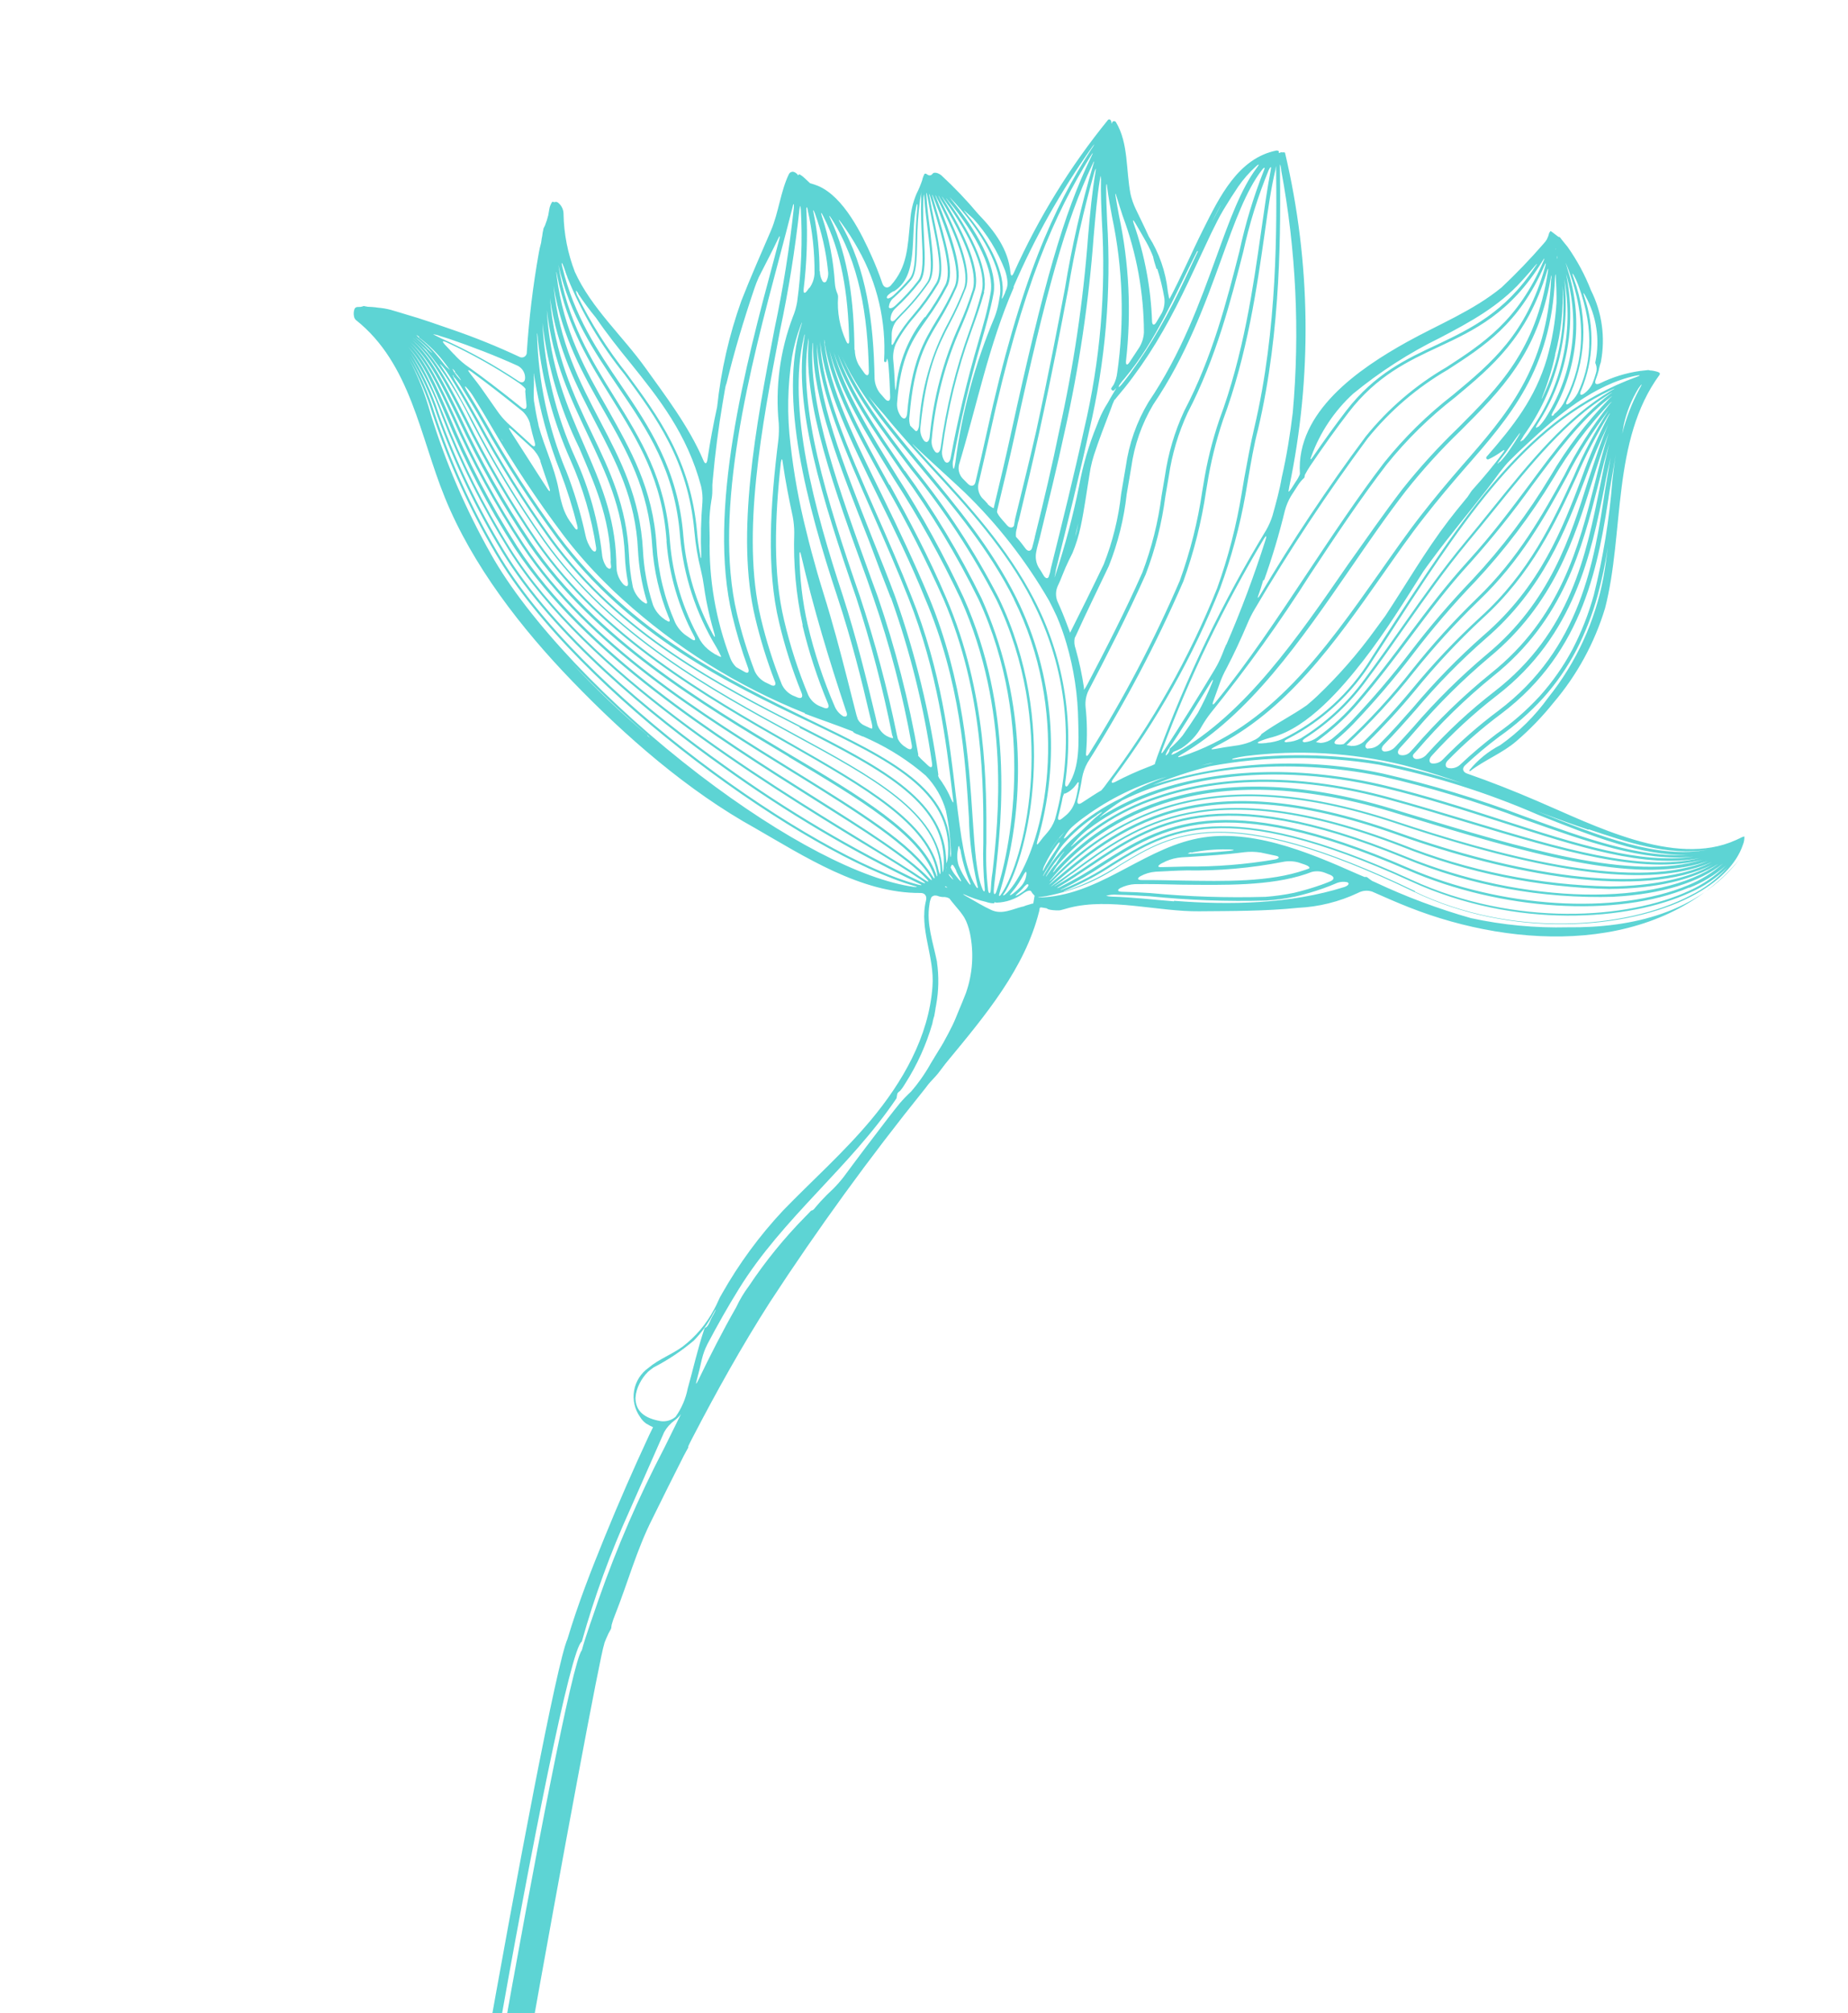 <?xml version="1.0" encoding="UTF-8"?> <svg xmlns="http://www.w3.org/2000/svg" width="347" height="378" viewBox="0 0 347 378" fill="none"> <path d="M67.097 57.641C66.977 57.648 66.862 57.691 66.765 57.762C66.669 57.834 66.595 57.931 66.553 58.044C66.394 58.506 66.371 59.004 66.487 59.479C66.536 59.716 66.659 59.931 66.839 60.093C77.11 68.239 78.845 81.947 83.535 93.424C88.72 106.194 97.911 118.019 107.419 127.857C117.446 138.259 129.128 148.487 141.794 155.493C150.969 160.757 161.675 167.747 172.83 167.661C173.665 167.645 174.081 168.231 173.882 169.049C172.542 174.488 175.543 179.575 175.085 185.303C174.388 194.655 169.472 203.172 163.549 210.27C158.447 216.378 152.546 221.597 147.041 227.279C142.609 232.014 138.757 237.26 135.565 242.905C135.281 243.364 135.033 243.846 134.825 244.344C134.609 244.844 134.367 245.332 134.101 245.806C132.657 248.565 130.624 250.973 128.145 252.859C126.133 254.32 123.663 255.208 121.762 256.827C121.052 257.329 120.448 257.965 119.984 258.701C119.521 259.437 119.207 260.257 119.062 261.114C118.916 261.971 118.941 262.848 119.136 263.696C119.33 264.543 119.69 265.344 120.195 266.052C120.481 266.531 120.863 266.946 121.316 267.273C121.739 267.529 122.176 267.762 122.624 267.97C122.624 267.97 122.265 268.682 121.897 269.452C118.96 275.769 116.174 282.131 113.591 288.469C111.008 294.806 108.528 301.122 106.547 307.76C102.65 316.351 76.858 464.419 78.969 461.449C78.918 461.632 78.906 461.824 78.934 462.012C78.962 462.2 79.029 462.38 79.13 462.541C79.232 462.701 79.365 462.839 79.523 462.946C79.681 463.052 79.859 463.124 80.046 463.158C80.438 463.214 80.837 463.118 81.16 462.889C81.483 462.66 81.706 462.315 81.781 461.927C79.238 459.513 105.2 310.206 109.241 308.238C111.616 299.787 114.629 291.529 118.255 283.535C120.407 278.69 122.548 273.783 124.706 268.899C125.18 268.045 125.834 267.304 126.621 266.728C127.091 266.384 127.508 265.974 127.859 265.511C127.859 265.511 127.607 266.063 127.222 266.81C126.401 268.493 125.583 270.157 124.742 271.837C119.944 281.033 115.814 290.562 112.385 300.351C111.493 303.033 109.958 307.17 109.24 309.882C105.855 313.468 80.123 461.07 81.677 463.355C82.022 463.457 82.378 463.517 82.737 463.535C83.334 463.637 86.528 463.506 86.842 462.707C85.073 460.168 111.994 312.688 113.442 308.714C113.504 308.348 113.701 308.005 113.818 307.668C114.07 307.035 114.373 306.424 114.723 305.84C114.783 305.68 114.812 305.51 114.808 305.339C114.816 305.235 114.834 305.132 114.861 305.031C115.022 304.439 115.22 303.857 115.454 303.289C117.876 297.202 119.52 291.022 122.504 285.129C124.437 281.217 126.374 277.286 128.365 273.384C128.749 272.637 129.14 271.97 129.198 271.861C129.228 271.802 129.24 271.735 129.231 271.669C129.231 271.669 129.251 271.553 129.261 271.495C129.27 271.438 129.629 270.726 130.014 269.979C134.519 261.313 139.284 252.75 144.52 244.565C153.541 230.736 163.249 217.368 173.606 204.509L174.319 203.58C174.722 203.074 175.58 202.229 176.105 201.585C176.634 200.922 177.415 199.826 177.96 199.185C184.974 190.688 192.426 181.829 195.112 171.15C195.159 171 195.186 170.845 195.191 170.688C195.233 170.437 195.256 170.303 195.773 170.41L196.525 170.538C196.635 170.622 196.757 170.689 196.887 170.738C197.183 170.821 197.486 170.872 197.792 170.892C198.126 170.927 198.462 170.938 198.798 170.924C199.048 170.967 199.891 170.674 200.721 170.458C208.331 168.482 217.486 171.186 225.151 171.102C231.346 171.045 237.543 171.087 243.717 170.452C247.633 170.269 251.474 169.312 255.018 167.636C255.421 167.418 255.865 167.286 256.322 167.247C256.779 167.209 257.239 167.266 257.672 167.414C260.031 168.468 262.357 169.478 264.641 170.381C284.799 178.323 311.545 179.341 326.588 161.389C318.795 171.319 306.565 174.235 294.377 174.105C288.276 174.256 282.178 173.679 276.214 172.387C270.032 170.635 264.004 168.378 258.192 165.639L257.675 165.413C257.366 165.219 257.072 165.004 256.794 164.768C256.72 164.707 256.631 164.666 256.536 164.65C256.442 164.634 256.344 164.643 256.254 164.676L254.849 164.081C245.394 159.879 234.273 155.215 224.097 157.588C213.922 159.961 206.057 168.214 195.124 168.517L195.008 168.497L194.892 168.477C194.892 168.477 195.58 168.396 196.416 168.261C201.468 167.309 206.265 165.309 210.496 162.39C220.194 156.528 230.246 150.449 265.499 167.436C283.823 176.255 305.482 174.546 317.516 168.348C322.665 165.696 326.065 162.251 327.287 158.555C327.476 158.078 327.563 157.566 327.543 157.053C327.242 157.111 326.954 157.223 326.693 157.384L325.876 157.761C314.436 162.911 299.098 154.836 288.615 150.38C284.293 148.516 279.891 146.778 275.436 145.228C274.653 144.937 274.492 144.255 275.104 143.686C277.146 141.774 279.291 139.976 281.53 138.298C284.529 136.193 287.288 133.765 289.757 131.057C292.21 128.323 294.31 125.291 296.008 122.034C297.682 118.772 299.015 115.347 299.985 111.812C300.79 108.861 301.424 105.866 301.886 102.842C302.026 102.014 302.026 102.014 301.886 102.842C301.655 104.784 301.405 106.604 301.081 108.392C299.534 116.636 295.986 124.374 290.75 130.929C288.256 134.397 285.203 137.427 281.714 139.895C279.479 141.046 277.507 142.647 275.92 144.597C275.92 144.597 275.878 144.847 276.048 144.777C278.76 142.702 282.134 141.393 284.711 139.176C287.255 136.992 289.59 134.576 291.685 131.959C296.11 126.768 299.412 120.718 301.385 114.189C305.036 100.048 302.574 82.689 311.627 70.357C311.657 70.284 311.67 70.205 311.666 70.126C311.689 69.991 311.343 69.813 310.864 69.712C310.574 69.634 310.278 69.583 309.978 69.562C309.899 69.577 309.817 69.563 309.747 69.522C309.631 69.503 309.516 69.483 309.496 69.48L307.941 69.651C305.323 70.022 302.78 70.807 300.409 71.978C299.657 72.326 299.349 72.036 299.641 71.253C299.853 70.707 300.034 70.148 300.182 69.582C300.32 68.773 300.56 68.061 300.589 68.006C300.618 67.952 300.605 67.91 300.612 67.871C301.464 63.334 300.806 58.643 298.738 54.515C297.609 51.621 296.131 48.875 294.339 46.338C293.818 45.674 293.235 45.02 293.094 44.798C292.954 44.576 292.796 44.451 292.751 44.483C292.729 44.493 292.704 44.497 292.68 44.493C292.656 44.489 292.634 44.477 292.616 44.46L291.879 43.899C291.479 43.573 291.142 43.337 291.11 43.411C291.029 43.511 290.958 43.618 290.897 43.732C290.8 44.153 290.651 44.56 290.453 44.944C290.277 45.234 290.072 45.504 289.84 45.752C287.347 48.626 284.711 51.372 281.94 53.98C276.533 58.391 270.205 60.862 264.142 64.231C255.231 69.196 243.332 77.28 244.086 88.94C244.067 88.975 244.06 89.016 244.067 89.055C243.873 89.553 243.613 90.022 243.294 90.45L242.617 91.523C242.161 92.219 241.875 92.507 241.959 92.125C242.044 91.743 242.034 91.682 242.074 91.451C246.424 70.719 246.155 49.282 241.284 28.665C241.139 28.591 240.97 28.576 240.815 28.625C240.719 28.592 240.616 28.584 240.516 28.602C240.416 28.62 240.322 28.662 240.243 28.726L240.089 28.699C240.111 28.666 240.126 28.628 240.132 28.588C240.139 28.548 240.138 28.507 240.128 28.468C240.115 28.414 240.083 28.365 240.038 28.332C239.993 28.299 239.937 28.283 239.881 28.288L239.708 28.258C232.51 29.671 228.963 37.013 225.963 43.003C223.778 47.347 221.862 51.856 219.587 56.146C219.508 55.911 219.449 55.669 219.413 55.423C219.324 55.011 219.267 54.645 219.271 54.626C218.877 50.995 217.66 47.502 215.713 44.412C215.279 43.466 214.845 42.521 214.389 41.591L213.275 39.282C212.835 38.367 212.499 37.406 212.275 36.417C211.402 31.87 211.906 26.923 209.579 23C209.541 22.908 209.472 22.833 209.383 22.788C209.294 22.744 209.192 22.733 209.096 22.757C209 22.782 208.916 22.841 208.86 22.923C208.804 23.005 208.779 23.105 208.791 23.203L208.794 23.184L208.698 23.168C208.698 23.168 208.754 22.84 208.558 22.589C208.537 22.545 208.505 22.506 208.465 22.476C208.425 22.447 208.379 22.427 208.33 22.418C208.281 22.41 208.231 22.413 208.183 22.428C208.136 22.443 208.093 22.469 208.057 22.504C200.935 31.257 194.991 40.906 190.376 51.203C190.03 51.956 189.802 51.898 189.721 51.092C189.342 46.906 186.821 43.426 183.651 40.153C181.51 37.595 179.206 35.178 176.753 32.918C176.089 32.389 175.335 32.281 175.096 32.636C175.007 32.772 174.87 32.869 174.713 32.909C174.556 32.948 174.389 32.927 174.247 32.849C174.019 32.672 173.817 32.578 173.772 32.61C173.75 32.62 173.725 32.624 173.701 32.62C173.677 32.616 173.655 32.604 173.637 32.587C173.417 32.961 173.26 33.37 173.174 33.796C172.88 34.678 172.522 35.538 172.103 36.368C171.409 37.995 171.006 39.73 170.914 41.496C170.411 46.444 170.406 50.089 167.25 53.614C166.67 54.229 165.97 54.031 165.69 53.23C165.056 51.359 164.329 49.571 163.653 48.069C161.872 44.081 158.479 36.986 153.637 34.915C153.135 34.714 152.622 34.541 152.1 34.396L151.091 33.452C150.578 32.969 150.094 32.669 150.023 32.736C149.966 32.794 149.915 32.859 149.872 32.928C149.681 32.623 149.391 32.392 149.051 32.273C148.87 32.227 148.678 32.245 148.509 32.325C148.34 32.404 148.204 32.541 148.125 32.71C146.569 35.914 146.207 39.914 144.76 43.294C142.887 47.672 140.936 52.036 139.213 56.459C136.908 62.899 135.379 69.59 134.657 76.391C133.941 79.677 133.317 82.999 132.831 86.325C132.69 87.153 132.385 87.2 132.063 86.412C129.365 80.01 124.536 73.78 121.257 69.161C116.935 63.096 111.059 57.898 107.941 51.047C106.608 47.59 105.889 43.928 105.816 40.224C105.824 39.813 105.738 39.405 105.564 39.032C105.39 38.659 105.134 38.331 104.813 38.072C104.724 37.99 104.613 37.935 104.493 37.915C104.374 37.895 104.25 37.909 104.139 37.958C104.073 37.964 104.007 37.953 103.946 37.925L103.696 37.883C103.407 38.313 103.215 38.801 103.136 39.313C103.074 39.679 103.015 40.026 102.952 40.392C102.79 41.064 102.578 41.723 102.32 42.365L102.052 42.894C102.025 42.981 102.01 43.072 102.006 43.163C101.913 43.536 101.848 43.916 101.813 44.3C101.738 44.623 101.683 44.951 101.646 45.282L101.623 45.416C101.626 45.515 101.609 45.613 101.574 45.705C101.413 46.277 101.282 46.856 101.18 47.441C100.077 53.62 99.322 59.855 98.918 66.118C98.93 66.289 98.895 66.46 98.816 66.612C98.738 66.764 98.619 66.892 98.473 66.981C98.328 67.071 98.16 67.119 97.989 67.12C97.817 67.121 97.649 67.075 97.502 66.987C93.376 65.05 89.147 63.339 84.834 61.863C82.081 60.919 79.224 59.88 76.236 59.035C75.443 58.801 74.146 58.383 73.331 58.165C72.573 57.967 71.8 57.836 71.019 57.772C70.191 57.631 69.281 57.616 69.066 57.599L68.565 57.514C68.474 57.475 68.375 57.459 68.276 57.465C68.089 57.538 67.894 57.592 67.694 57.623L67.097 57.641ZM236.738 160.072L239.512 160.663C240.322 160.8 240.311 161.214 239.391 161.375C233.87 162.313 228.275 162.755 222.675 162.696L218.196 162.807C217.357 162.843 217.252 162.646 218.008 162.161L218.961 161.689C219.881 161.294 220.859 161.052 221.857 160.972L223.419 160.881C226.806 160.664 230.251 160.456 233.658 160.005C234.683 159.889 235.719 159.911 236.738 160.072ZM222.769 163.425C228.845 163.526 234.916 162.99 240.881 161.826C241.847 161.631 242.846 161.665 243.797 161.926L244.978 162.324C245.765 162.597 246.101 162.951 245.741 163.088L245.065 163.33C238.366 165.659 229.975 165.462 221.87 165.333C219.38 165.287 216.874 165.218 214.394 165.232C213.559 165.249 213.457 164.914 214.162 164.499C215.032 164.029 215.992 163.746 216.979 163.67C218.855 163.593 220.822 163.451 222.769 163.425ZM245.211 164.108L246.288 163.716C247.107 163.504 247.972 163.554 248.762 163.859L249.801 164.273C250.578 164.603 250.586 165.14 249.817 165.465C249.048 165.79 248.733 165.895 248.183 166.099C246.48 166.706 244.746 167.218 242.986 167.633C241.218 168 239.427 168.252 237.625 168.387C230.39 168.595 223.148 168.357 215.941 167.675C214.197 167.557 212.427 167.474 210.67 167.433C209.841 167.411 209.694 167.109 210.373 166.729C211.222 166.305 212.147 166.057 213.094 166.002C215.976 165.957 218.938 166.024 221.838 166.101C229.954 166.172 238.402 166.379 245.211 164.108ZM223.669 160.111C223.986 160.025 224.308 159.961 224.633 159.918C226.744 159.554 228.887 159.413 231.028 159.499C231.853 159.54 231.876 159.643 230.985 159.749C228.466 159.995 225.921 160.157 223.418 160.306L223.052 160.244C222.881 160.314 223.148 160.141 223.685 160.014L223.669 160.111ZM220.434 169.231C216.522 168.923 212.636 168.46 208.849 168.352C208.02 168.33 207.539 168.129 207.751 168.165C208.406 167.992 209.087 167.933 209.762 167.992C211.738 168.03 213.877 168.156 215.917 168.285C223.175 169.022 230.472 169.289 237.764 169.084C239.601 168.97 241.427 168.717 243.225 168.327C245.012 167.915 246.774 167.401 248.502 166.787C249.242 166.516 250.004 166.23 250.731 165.917C251.427 165.574 252.22 165.478 252.978 165.645C253.459 165.846 253.23 166.263 252.429 166.543C242.312 169.738 230.915 169.961 220.451 169.134L220.434 169.231ZM227.541 143.273L226.939 143.428L225.502 143.719C224.728 143.845 224.721 143.883 225.502 143.719L226.865 143.396C227.206 143.293 227.556 143.227 227.91 143.197L227.541 143.273ZM268.898 143.345C268.281 143.24 268.264 142.524 268.825 141.906C272.59 137.758 276.712 133.95 281.146 130.525C295.702 119.287 298.789 103.802 301.255 91.5C301.583 89.574 302.025 87.668 302.419 85.932C302.559 85.11 302.559 85.11 302.419 85.932C302.092 87.858 301.745 89.899 301.389 91.998C299.372 105.268 296.864 121.783 281.297 133.483C277.616 136.234 274.157 139.27 270.953 142.564C270.696 142.847 270.376 143.065 270.019 143.201C269.662 143.337 269.278 143.386 268.898 143.345ZM265.945 142.526C265.328 142.421 265.114 141.929 265.479 141.535L266.11 140.85C270.435 135.803 275.205 131.156 280.363 126.964C293.664 116.345 297.092 102.82 300.13 90.893C300.793 88.271 301.44 85.746 302.171 83.314C302.443 82.528 302.404 82.521 302.171 83.314C301.53 85.801 300.998 88.464 300.447 91.244C297.859 104.139 294.939 118.761 280.586 129.855C276.032 133.378 271.803 137.302 267.949 141.578C267.706 141.888 267.391 142.135 267.032 142.298C266.673 142.462 266.281 142.536 265.887 142.516L265.945 142.526ZM262.982 141.765C262.365 141.66 262.316 141.018 262.896 140.403C263.914 139.308 264.917 138.19 265.959 136.96C270.175 132.06 274.779 127.509 279.728 123.35C291.746 113.404 295.613 101.142 299.001 90.305C300.022 87.09 300.976 84.042 302.1 81.281C302.449 80.508 302.41 80.501 302.1 81.281C301.117 84.145 300.32 87.319 299.462 90.74C296.463 102.555 293.055 115.964 279.937 126.436C274.733 130.647 269.914 135.312 265.537 140.376C265.273 140.648 265.028 140.924 264.783 141.199C264.548 141.445 264.253 141.626 263.927 141.724C263.601 141.821 263.255 141.832 262.924 141.755L262.982 141.765ZM259.96 141.113C259.325 141.005 259.288 140.404 259.865 139.809C261.973 137.67 263.865 135.515 265.806 133.308C269.86 128.497 274.276 124.001 279.013 119.86C289.721 110.623 293.931 99.608 297.64 89.915C298.905 86.413 300.362 82.983 302.002 79.639C302.422 78.918 302.387 78.892 302.002 79.639C300.633 82.795 299.511 86.369 298.236 90.135C294.865 100.876 291.034 113.045 279.155 122.876C274.186 127.056 269.564 131.631 265.333 136.557C264.208 137.812 263.132 139.016 262.019 140.195C261.755 140.492 261.428 140.727 261.062 140.884C260.696 141.041 260.301 141.116 259.903 141.103L259.96 141.113ZM256.897 140.592C256.242 140.481 256.215 139.941 256.811 139.349C259.917 136.298 262.865 133.088 265.64 129.734C269.529 124.943 273.747 120.429 278.263 116.225C287.628 107.77 292.092 98.067 296.022 89.521C297.711 85.576 299.684 81.76 301.926 78.101C302.385 77.386 302.439 77.415 302.023 78.117C300.095 81.822 298.43 85.657 297.04 89.595C293.418 99.243 289.186 110.155 278.575 119.29C273.816 123.482 269.379 128.027 265.303 132.886C263.269 135.176 261.321 137.421 259.101 139.639C258.807 139.935 258.456 140.166 258.068 140.318C257.68 140.471 257.265 140.541 256.849 140.525L256.897 140.592ZM253.892 140.082L252.832 139.902C257.39 135.665 261.615 131.084 265.468 126.197C269.243 121.475 273.314 116.998 277.657 112.793C285.58 105.243 290.148 96.904 294.171 89.563C296.411 85.156 299.048 80.962 302.048 77.032C302.629 76.417 302.574 76.388 302.048 77.032C299.506 80.958 297.316 85.101 295.505 89.413C291.581 97.921 287.147 107.57 277.875 115.941C273.332 120.119 269.085 124.608 265.166 129.376C262.314 132.836 259.271 136.136 256.053 139.26C255.441 139.794 254.649 140.077 253.837 140.053L253.892 140.082ZM250.975 139.745C250.397 139.647 250.45 139.22 251.155 138.686C252.2 137.803 253.199 136.868 254.149 135.885C258.115 131.728 261.849 127.355 265.334 122.786C268.953 118.043 272.84 113.51 276.977 109.21C282.515 103.301 287.421 96.83 291.616 89.902C294.599 84.841 298.132 80.126 302.152 75.841C302.764 75.271 302.799 75.297 302.248 75.857C298.956 80.01 296.102 84.492 293.732 89.231C289.726 96.476 285.135 104.83 277.317 112.339C272.962 116.555 268.887 121.052 265.119 125.801C261.292 130.7 257.08 135.285 252.522 139.512L252.312 139.694C251.858 139.82 251.379 139.828 250.921 139.716L250.975 139.745ZM248.101 139.514L247.08 139.34C247.08 139.34 247.582 138.95 248.242 138.448C250.843 136.473 253.221 134.219 255.331 131.727C258.942 127.506 261.994 123.427 264.942 119.49C268.507 114.726 271.891 110.209 276.172 105.547C280.266 100.958 284.112 96.155 287.696 91.158C292.448 84.773 296.738 79.003 302.155 74.771C302.818 74.25 302.85 74.295 302.251 74.788C297.963 79.197 294.226 84.111 291.122 89.422C286.953 96.354 282.066 102.829 276.541 108.74C272.397 113.053 268.501 117.597 264.873 122.351C261.389 126.909 257.663 131.276 253.71 135.434C252.593 136.565 251.465 137.602 250.327 138.545C249.688 139.096 248.888 139.426 248.046 139.485L248.101 139.514ZM245.01 139.385C244.394 139.28 244.478 139.017 245.151 138.557C249.574 135.715 253.432 132.077 256.528 127.829C259.245 124.209 261.707 120.684 264.117 117.23C267.854 111.92 271.381 106.912 275.447 101.996C277.24 99.843 278.969 97.72 280.626 95.663C287.657 86.951 293.939 79.141 302.144 74.016C302.856 73.563 302.888 73.608 302.241 74.033C296.576 78.321 292.167 84.21 287.298 90.813C283.833 95.455 280.262 100.258 275.801 105.166C271.339 110.075 268.103 114.42 264.516 119.2C261.587 123.14 258.538 127.199 254.924 131.44C252.698 134.075 250.155 136.425 247.352 138.436C246.655 138.96 245.825 139.279 244.956 139.356L245.01 139.385ZM241.705 139.358C240.988 139.375 241.034 139.106 241.813 138.723C248.41 135.313 253.947 130.162 257.823 123.828L259.808 120.777C274.231 98.421 285.155 81.493 302.603 73.183C303.356 72.835 303.369 72.877 302.584 73.299C293.977 78.454 287.504 86.449 280.248 95.44C278.59 97.497 276.881 99.624 275.088 101.776C270.999 106.709 267.453 111.713 263.736 117.026C261.354 120.426 258.873 123.947 256.147 127.625C252.93 132.039 248.881 135.78 244.226 138.638C243.429 139.055 242.549 139.292 241.65 139.329L241.705 139.358ZM237.855 139.497L236.972 139.565C236.13 139.62 235.915 139.484 236.478 139.204C237.283 138.874 238.11 138.604 238.954 138.396C245.707 136.571 252.081 129.035 255.984 124.031C260.145 118.675 263.674 112.954 267.277 107.265C267.774 106.557 268.29 105.852 268.803 105.166C272.107 100.655 275.68 96.428 279.157 91.946C279.973 90.876 280.786 89.825 281.567 88.73C282.076 88.063 282.953 86.984 283.524 86.427C284.574 85.377 285.664 84.333 286.746 83.328C292.468 78 299.326 72.171 307.238 70.523C308.058 70.365 308.096 70.49 307.295 70.77C286.778 78.242 275.234 96.134 259.433 120.535L257.463 123.609C253.464 130.164 247.663 135.43 240.752 138.781C239.826 139.169 238.842 139.403 237.839 139.475L237.855 139.497ZM209.338 75.051L209.567 74.753C210.66 73.453 211.757 72.133 212.767 70.739C214.809 67.991 216.681 65.119 218.37 62.141C221.797 56.205 224.512 49.909 227.439 43.769C228.192 42.252 228.929 40.713 229.811 39.258C230.692 37.803 231.587 36.389 232.513 35.021C233.465 33.647 234.571 32.386 235.808 31.261C236.42 30.692 236.523 30.788 236.01 31.474C233.042 35.408 230.916 41.268 228.411 48.194C225.32 56.704 221.837 66.356 215.644 75.508C213.422 79.226 211.973 83.353 211.381 87.643C211.093 89.338 210.802 91.052 210.524 92.689C210.029 97.253 208.922 101.73 207.232 105.999C205.169 110.325 203.003 114.673 200.934 118.799C200.934 118.799 200.698 118.205 200.415 117.423C199.844 115.88 199.229 114.369 198.549 112.886C198.204 112.007 198.207 111.03 198.558 110.153C198.897 109.438 199.221 108.7 199.509 107.937C199.797 107.173 200.347 105.92 200.709 105.189C200.923 104.749 201.155 104.313 201.372 103.855C202.032 102.261 202.545 100.611 202.904 98.924C203.634 95.56 204.052 92.164 204.621 88.813L204.778 87.889C204.945 87.061 205.156 86.244 205.413 85.44C206.366 82.511 207.483 79.67 208.594 76.748C208.785 76.157 209.015 75.581 209.284 75.022L209.338 75.051ZM182.745 41.049C185.325 43.895 187.352 47.196 188.723 50.783C188.973 51.52 189.13 52.286 189.188 53.062C189.194 53.488 189.122 53.913 188.976 54.313L188.781 54.756C188.729 55.064 188.542 55.349 188.412 55.644C188.283 55.94 188.089 56.263 188.126 55.932C188.162 55.602 188.194 55.528 188.23 55.316C188.711 51.435 186.174 45.833 181.639 40.327C181.114 39.682 180.855 39.341 181.079 39.538L181.508 39.928L182.745 41.049ZM236.858 137.901C236.791 137.95 236.739 138.017 236.706 138.093C236.331 138.509 235.862 138.83 235.338 139.03L234.798 139.295C233.833 139.666 232.825 139.914 231.798 140.033C230.58 140.203 229.358 140.391 228.149 140.622C227.31 140.777 227.272 140.651 228.012 140.262C241.539 133.564 250.604 120.7 259.413 108.168C262.023 104.47 264.66 100.619 267.463 97.073C269.995 93.837 272.478 90.891 274.941 88.059C283.623 78.141 291.251 69.412 291.986 52.139C292.027 51.314 292.126 51.311 292.14 52.166C292.231 53.727 292.288 55.262 292.264 56.803C292.048 60.349 291.451 63.862 290.484 67.28C288.25 74.826 284.212 79.926 279.137 85.761C279.097 85.813 279.074 85.876 279.072 85.942C279.069 86.008 279.088 86.073 279.125 86.127C279.162 86.182 279.215 86.224 279.277 86.246C279.339 86.269 279.407 86.271 279.47 86.253C280.322 85.855 281.133 85.376 281.894 84.822C282.573 84.323 282.679 84.401 282.166 85.086C280.443 87.409 278.653 89.542 276.916 91.486C276.561 91.846 276.247 92.245 275.98 92.674C275.721 93.108 275.42 93.515 275.08 93.889C274.036 95.138 273.029 96.394 272.062 97.656C267.681 103.371 264.08 109.634 260.129 115.621L258.193 118.264C254.939 122.762 251.275 126.948 247.247 130.77C246.635 131.339 246.004 131.906 245.36 132.43C242.526 134.406 239.566 135.845 236.803 137.872L236.858 137.901ZM291.813 77.888C291.269 78.291 291.19 78.06 291.59 77.335C293.877 73.341 295.307 68.914 295.792 64.337C296.276 59.76 295.803 55.132 294.403 50.747C294.184 49.937 293.973 49.307 293.989 49.33C294.005 49.352 294.254 49.989 294.557 50.773C298.632 61.789 296.763 69.754 293.535 75.803C293.073 76.571 292.474 77.248 291.769 77.802L291.813 77.888ZM221.808 140.496C223.439 139.451 224.776 138.007 225.692 136.301C226.194 135.432 226.759 134.6 227.383 133.814C234.079 125.528 240.296 116.866 246.004 107.871C250.704 100.744 255.516 93.537 260.351 87.245C264.125 82.551 268.438 78.316 273.199 74.627C280.127 68.849 286.75 63.356 290.447 51.046C290.684 50.234 290.761 50.247 290.64 51.079C288.391 65.716 281.536 72.576 273.773 80.352C270.064 83.922 266.595 87.735 263.389 91.764C259.902 96.303 256.456 101.305 253.019 106.131C243.599 119.807 233.892 133.89 221.025 141.254C220.301 141.666 219.822 141.803 219.977 141.591L220.306 141.172C220.821 140.98 221.323 140.754 221.808 140.496ZM224.919 133.851C223.976 135.316 223.021 136.739 222.056 138.101C221.334 138.988 220.531 139.806 219.659 140.547C219.606 140.64 219.588 140.749 219.606 140.855C219.529 141.191 219.346 141.493 219.083 141.717C218.738 141.995 218.852 141.678 219.211 140.966C221.844 137.133 224.45 132.761 227.337 128.14C227.772 127.441 227.885 127.48 227.606 128.185C226.823 130.125 225.925 132.017 224.919 133.851ZM291.262 52.314C290.494 69.204 282.966 77.812 274.409 87.573C271.943 90.423 269.46 93.37 266.924 96.624C264.189 100.123 261.482 104.041 258.868 107.758C248.871 121.911 238.568 136.587 221.845 142.028C221.047 142.288 220.993 142.14 221.717 141.729C234.601 134.268 244.286 120.201 253.702 106.544C257.02 101.718 260.47 96.697 263.973 92.18C267.145 88.177 270.583 84.392 274.263 80.851C281.929 73.178 288.713 66.385 291.163 52.317C291.265 51.482 291.342 51.495 291.301 52.32L291.262 52.314ZM230.227 121.042C229.968 121.632 229.726 122.245 229.476 122.896C229.099 123.829 228.654 124.734 228.144 125.602C224.776 131.192 221.557 136.371 218.562 140.935C218.107 141.63 217.94 141.562 218.231 140.78C223.395 127.037 229.779 113.786 237.308 101.183C237.747 100.465 237.895 100.529 237.639 101.338C235.514 108.028 233.054 114.606 230.266 121.049L230.227 121.042ZM291.983 66.623C293.128 62.405 293.604 58.032 293.391 53.666C293.378 52.812 293.355 52.828 293.391 53.666C294.067 60.762 292.811 67.908 289.758 74.349C289.412 75.103 289.377 75.077 289.662 74.333C290.668 71.838 291.457 69.26 292.021 66.63L291.983 66.623ZM281.64 86.662C281.067 87.238 281.038 87.174 281.548 86.507C282.332 85.511 283.106 84.454 283.864 83.374C284.339 82.682 284.981 81.82 285.261 81.451C285.542 81.083 285.454 81.365 285.015 82.083C284.576 82.801 284.04 83.622 283.514 84.384C282.964 85.214 282.347 85.997 281.669 86.726L281.64 86.662ZM292.395 48.563L292.341 48.297C292.387 48.027 292.304 47.934 292.377 48.085C292.409 48.264 292.425 48.446 292.424 48.628L292.395 48.563ZM288.844 80.079C288.313 80.523 288.269 80.318 288.708 79.6C291.413 75.484 293.278 70.873 294.195 66.034C295.113 61.195 295.065 56.222 294.054 51.401C293.918 50.566 293.876 50.578 294.054 51.401C295.366 55.836 295.728 60.497 295.117 65.081C294.506 69.664 292.934 74.068 290.505 78.003C290.059 78.786 289.51 79.505 288.873 80.143L288.844 80.079ZM285.913 82.632C285.475 82.994 285.363 82.955 285.624 82.583C285.885 82.211 285.931 82.061 286.095 81.791C292.203 73.28 294.923 62.802 293.726 52.396C293.648 51.57 293.629 51.567 293.726 52.396C294.624 57.303 294.53 62.339 293.451 67.209C292.372 72.079 290.328 76.684 287.442 80.752C287.005 81.447 286.503 82.098 285.942 82.696L285.913 82.632ZM208.192 106.301C209.92 101.962 211.053 97.409 211.562 92.766C211.843 91.11 212.131 89.415 212.416 87.74C212.988 83.597 214.379 79.611 216.509 76.012C222.777 66.773 226.293 57.047 229.394 48.48C231.898 41.554 234.021 35.713 236.943 31.93C237.453 31.263 237.613 31.37 237.264 32.143C235.344 37.038 233.824 42.081 232.719 47.222C230.349 56.508 227.672 67.011 222.359 77.164C220.566 81.028 219.348 85.133 218.743 89.35C218.53 90.602 218.314 91.873 218.105 93.105C217.467 98.038 216.252 102.879 214.485 107.529C211.266 114.809 207.649 121.862 204.246 128.358C203.865 129.085 203.542 129.585 203.507 129.441C203.532 129.36 203.546 129.275 203.549 129.19C203.181 126.699 202.653 124.233 201.969 121.809C201.728 121.167 201.668 120.471 201.795 119.798C201.868 119.629 201.949 119.464 202.038 119.304C203.946 115.071 206.115 110.704 208.192 106.301ZM202.859 95.805C202.688 96.807 202.531 97.731 202.351 98.79C202.243 99.426 202.139 100.042 201.889 100.693C201.617 101.479 201.64 101.344 201.889 100.693C202.283 99.076 202.616 97.468 202.926 95.876C202.967 95.051 202.986 95.054 202.846 95.882L202.859 95.805ZM197.312 106.751C197.24 107.175 197.165 107.618 196.996 108.025C196.872 108.757 196.342 108.726 195.93 108.002C195.518 107.279 195.326 107.008 195.012 106.519C194.545 105.682 194.381 104.709 194.549 103.765C194.712 102.802 195.011 101.862 195.251 100.913C196.846 94.328 198.505 87.596 199.919 81.02C202.629 68.929 204.45 56.655 205.366 44.298C205.712 40.394 206.005 36.917 206.539 33.659C206.68 32.831 206.68 32.831 206.732 33.692C206.663 36.197 206.783 38.753 206.903 41.548C207.707 54.661 206.58 67.822 203.558 80.608C201.704 89.07 199.482 98.065 197.312 106.751ZM187.781 55.279C187.699 55.761 187.617 56.242 187.539 56.705C187.372 57.674 187.111 58.625 186.759 59.544C183.088 68.238 180.613 77.389 179.401 86.747C179.264 87.556 179.166 88.134 179.012 87.989C178.842 87.413 178.843 86.801 179.014 86.226C180.375 78.854 182.111 71.557 184.216 64.363C185.144 61.113 185.956 58.318 186.57 55.054C187.254 51.029 184.382 44.597 179.159 38.122L178.295 37.024C178.295 37.024 178.856 37.575 179.422 38.206C185.682 45.115 188.236 51.552 187.781 55.279ZM172.714 52.957C173.836 51.484 173.695 48.468 173.51 44.652C173.395 42.413 173.262 39.815 173.382 37.121C173.523 36.292 173.523 36.292 173.556 37.15C173.716 39.357 173.97 41.48 174.227 43.466C174.754 47.716 175.202 51.379 174.092 53.013C172.62 55.139 170.956 57.124 169.119 58.945L168.201 59.918C167.711 60.469 167.296 60.458 167.211 59.908C167.226 59.519 167.319 59.136 167.484 58.783C167.65 58.43 167.885 58.114 168.175 57.853C169.837 56.35 171.358 54.698 172.72 52.919L172.714 52.957ZM106.537 52.077C109.201 58.669 112.831 64.828 117.308 70.352C123.153 78.3 129.213 86.503 130.386 99.779C130.597 102.214 131.002 104.629 131.598 106.999C131.838 107.979 132.027 108.97 132.164 109.968C132.299 110.923 132.454 111.88 132.631 112.822C133.036 114.872 133.537 116.939 134.131 118.922C134.37 119.735 134.222 119.789 133.832 119.049C130.753 113.36 128.875 107.1 128.315 100.656C127.344 88.166 121.895 80.108 116.582 72.29C112.239 65.885 107.787 59.303 105.595 50.153C105.399 49.327 105.412 49.131 105.677 49.672C105.942 50.212 106.228 51.331 106.544 52.038L106.537 52.077ZM106.22 88.243C102.877 80.137 101.054 71.486 100.844 62.721C100.864 62.658 100.875 62.593 100.876 62.528C100.944 62.969 100.987 63.413 101.007 63.858C101.86 71.62 103.915 79.202 107.1 86.332C109.445 91.581 111.071 97.123 111.933 102.806C112.03 103.635 111.644 103.807 111.116 103.182C110.536 102.393 110.135 101.486 109.942 100.526C109.039 96.325 107.797 92.204 106.227 88.205L106.22 88.243ZM81.31 62.77C81.775 62.807 82.231 62.918 82.662 63.099L84.225 63.582C88.628 65.083 92.983 66.754 97.234 68.685C97.64 68.897 97.982 69.214 98.223 69.604C98.464 69.994 98.595 70.441 98.602 70.899C98.618 71.734 98.071 72.038 97.379 71.563C92.782 68.489 87.932 65.809 82.882 63.552L81.31 62.77ZM193.75 112.665C200.368 125.352 201.919 140.077 198.089 153.863C197.754 154.796 197.245 155.658 196.587 156.401C196.084 156.95 195.609 157.53 195.162 158.14C194.715 158.751 194.586 158.69 194.777 157.956C199.246 142.817 197.864 126.551 190.904 112.38C186.22 102.965 179.649 95.091 173.334 87.46C169.56 82.955 165.987 78.663 163.083 74.405C162.652 73.677 162.607 73.709 163.083 74.405C164.015 75.573 165.01 76.713 166.025 77.857C168.682 81.122 171.656 84.381 174.663 87.686C181.647 95.233 188.832 103.111 193.757 112.626L193.75 112.665ZM200.019 146.938C201.701 135.119 199.646 123.069 194.139 112.473C189.186 102.894 181.985 94.993 174.985 87.424L171.745 83.861C171.178 83.23 171.223 83.198 171.761 83.765C174.9 86.755 178.124 89.601 181.061 92.379C187.291 98.406 192.649 105.272 196.982 112.778C197.506 113.779 197.991 114.772 198.454 115.782C199.148 117.412 199.745 119.081 200.24 120.782C201.646 125.559 202.393 130.506 202.46 135.485C202.535 139.242 202.816 144.006 200.628 147.319C200.266 147.932 199.904 147.731 200.025 146.9L200.019 146.938ZM236.769 43.689C235.314 53.884 233.518 66.557 228.963 78.782C227.613 82.758 226.608 86.843 225.957 90.992L225.748 92.224C224.908 97.958 223.492 103.592 221.522 109.042C216.7 120.271 211.014 131.11 204.517 141.461C204.081 142.16 203.857 142.082 203.94 141.244C204.172 138.381 204.137 135.503 203.834 132.647C203.755 131.671 203.922 130.691 204.319 129.797C207.874 122.99 211.694 115.555 215.123 107.855C216.921 103.146 218.16 98.243 218.815 93.246C219.027 91.994 219.24 90.742 219.469 89.394C220.07 85.27 221.266 81.255 223.02 77.475C228.379 67.17 231.182 56.154 233.439 47.304C234.583 42.043 236.188 36.892 238.235 31.911C238.6 31.161 238.767 31.229 238.601 31.974C237.951 35.331 237.399 39.279 236.775 43.651L236.769 43.689ZM194.33 100.736C194.215 101.41 193.982 102.084 193.825 102.771C193.669 103.457 193.077 103.674 192.575 103.014C192.073 102.354 191.577 101.655 190.94 100.973L190.773 100.786C190.714 100.228 190.776 99.664 190.955 99.132C191.04 98.632 191.125 98.131 191.303 97.666C192.605 92.22 193.956 86.605 195.125 81.236C197.589 70.003 199.254 61.251 200.587 54.225C201.82 46.824 203.462 39.496 205.505 32.275C205.758 31.486 205.836 31.499 205.698 32.308C205.073 35.986 204.705 39.787 204.318 44.279C203.399 56.577 201.589 68.791 198.902 80.827C197.587 87.281 195.992 94.103 194.336 100.698L194.33 100.736ZM177.871 53.754C179.286 51.023 177.582 45.304 175.633 38.692L175.178 37.168C174.937 36.374 175.02 36.349 175.313 37.191C178.09 44.182 180.578 50.886 179.21 53.922C178.251 56.027 177.15 58.064 175.914 60.02C173.428 64.155 171.171 67.873 170.324 77.755C170.184 78.583 169.784 78.832 169.262 78.288C168.697 77.581 168.404 76.694 168.438 75.79C169.085 66.964 171.308 63.795 174.048 59.921C175.478 57.951 176.758 55.877 177.877 53.716L177.871 53.754ZM146.483 61.974C148.074 54.479 149.288 46.908 150.119 39.291C150.26 38.463 150.263 38.443 150.369 39.333C150.7 45.109 150.472 50.903 149.69 56.634C149.527 57.627 149.25 58.597 148.861 59.525C146.447 65.906 145.547 72.759 146.233 79.547C146.286 80.553 146.26 81.562 146.156 82.565C144.637 94.77 143.871 106.746 146.282 116.825C147.352 121.362 148.77 125.809 150.524 130.128C150.83 130.893 150.488 131.271 149.712 130.941L148.787 130.546C147.923 130.111 147.227 129.4 146.811 128.526C145.181 124.442 143.854 120.243 142.841 115.963C139.146 100.376 143.051 79.957 146.489 61.936L146.483 61.974ZM134.367 122.905L133.51 122.343C132.688 121.786 131.994 121.06 131.474 120.214C128.245 114.48 126.303 108.112 125.784 101.553C124.974 89.983 120.32 82.495 115.383 74.563C110.994 67.496 106.48 60.23 104.839 49.708C104.742 48.879 104.7 48.892 104.839 49.708C107.004 59.249 111.583 66.011 116.051 72.616C121.552 80.723 126.746 88.303 127.695 100.689C128.338 108.038 130.657 115.143 134.474 121.457C134.817 122.032 135.127 122.627 135.4 123.239C135.505 123.435 135.072 123.302 134.373 122.866L134.367 122.905ZM113.955 106.538C113.422 105.794 113.105 104.917 113.038 104.004C112.317 97.753 110.617 91.654 108.001 85.93C104.394 77.954 102.309 69.374 101.853 60.633C101.855 59.801 101.817 59.795 101.853 60.633C102.802 68.768 105.13 76.682 108.739 84.035C111.572 90.698 114.463 97.014 114.682 105.175C114.62 105.541 114.712 105.933 114.743 106.335C114.774 106.736 114.503 107.047 113.962 106.499L113.955 106.538ZM125.034 116.465L124.278 115.9C123.525 115.268 122.946 114.454 122.598 113.535C121.53 110.223 120.901 106.785 120.728 103.31C120.186 93.43 116.555 86.452 112.693 79.079C108.832 71.706 105.022 64.381 103.94 53.716C103.904 52.877 103.862 52.89 103.94 53.716C105.548 63.381 109.52 70.337 113.384 77.116C117.723 84.709 121.817 91.884 122.462 102.435C122.763 107.062 123.811 111.609 125.566 115.901C125.981 116.725 125.707 116.936 125.041 116.426L125.034 116.465ZM120.778 113.047L120.397 112.725C119.656 112.057 119.116 111.197 118.837 110.24C118.427 108.241 118.182 106.211 118.104 104.172C117.666 95.082 114.518 88.405 111.122 81.329C107.725 74.252 104.096 66.562 103.268 55.92C103.232 55.082 103.193 55.075 103.268 55.92C104.636 65.604 108.357 72.636 111.863 79.414C115.677 86.719 119.357 93.645 119.793 103.329C119.96 106.438 120.481 109.518 121.345 112.509C121.728 113.407 121.425 113.553 120.785 113.009L120.778 113.047ZM117.329 104.298C117.398 105.966 117.586 107.626 117.892 109.268C118.027 110.103 117.715 110.307 117.062 109.721C116.396 109.009 115.962 108.113 115.813 107.151C115.764 106.508 115.714 105.866 115.717 105.153C115.431 96.802 112.649 90.425 109.714 83.665C106.517 76.346 103.25 68.856 102.679 58.218C102.662 57.382 102.624 57.376 102.679 58.218C103.796 67.859 107.152 74.829 110.433 81.766C113.714 88.704 116.948 95.336 117.335 104.259L117.329 104.298ZM125.15 101.664C125.641 107.899 127.41 113.966 130.348 119.488C130.719 120.224 130.484 120.442 129.791 119.968L128.637 119.177C127.842 118.568 127.201 117.781 126.768 116.878C124.763 112.3 123.582 107.404 123.278 102.416C122.617 91.722 118.399 84.467 114.111 76.804C110.017 69.629 105.818 62.258 104.508 51.653C104.411 50.824 104.453 50.811 104.605 51.669C106.493 61.322 110.757 68.189 114.929 74.902C119.747 82.715 124.383 90.081 125.167 101.567L125.15 101.664ZM151.116 133.993C154.039 135.104 157.114 136.142 160.143 137.33L160.22 137.462C160.487 137.667 160.791 137.819 161.115 137.911L161.965 138.274L162.119 138.3L163.479 138.927C167.218 140.671 170.698 142.922 173.82 145.618C175.609 147.468 176.913 149.732 177.616 152.207C178.167 154.871 178.49 157.578 178.581 160.297C178.556 161.144 178.443 161.105 178.407 160.267C179.046 148.111 167.288 142.527 151.867 135.052C137.028 127.776 118.454 118.794 104.907 100.642C99.877 93.795 95.28 86.641 91.142 79.222C89.931 77.134 88.812 75.2 87.709 73.408C87.278 72.68 87.173 72.365 87.5 72.659C88.035 73.221 88.508 73.84 88.911 74.504C89.908 76.1 90.944 77.821 92.005 79.626C96.192 86.868 100.811 93.853 105.836 100.542C108.215 103.659 110.807 106.609 113.593 109.369C114.624 110.416 115.717 111.454 116.835 112.456C126.897 121.59 138.512 128.852 151.132 133.897L151.116 133.993ZM99.532 79.657C99.779 80.769 100.068 81.868 100.38 82.951C100.691 84.034 100.21 83.953 99.668 83.405L95.257 79.386C94.529 78.685 93.877 77.91 93.311 77.074C92.549 75.954 91.711 74.821 90.982 73.746C90.253 72.671 89.232 71.328 88.253 70.092C87.731 69.429 87.85 69.31 88.52 69.801C91.447 71.942 94.582 74.377 98.068 77.189C98.783 77.832 99.295 78.67 99.542 79.599L99.532 79.657ZM158.455 134.547C157.716 134.14 157.129 133.505 156.78 132.737C154.6 127.716 152.878 122.509 151.633 117.18C150.677 112.945 150.169 108.622 150.118 104.281C150.101 103.446 150.262 103.434 150.446 104.337C152.735 114.197 155.68 123.93 158.87 133.508C159.221 134.241 159.004 134.699 158.465 134.489L158.455 134.547ZM80.341 65.558C79.602 64.745 78.794 63.998 77.925 63.324C78.329 63.596 78.716 63.894 79.082 64.215C79.602 64.659 80.098 65.12 80.588 65.62C81.078 66.119 81.334 66.479 81.011 66.167L80.341 65.558ZM177.63 163.325L177.535 163.884C177.555 163.65 177.595 163.418 177.653 163.19C177.722 162.786 177.761 162.555 177.745 162.651C177.743 162.835 177.712 163.017 177.653 163.19L177.63 163.325ZM150.128 136.659C166.195 144.877 178.172 151.034 177.162 163.166C177.021 163.994 177.021 163.994 176.95 163.13C176.279 152.495 164.023 145.875 149.071 137.747C134.118 129.619 115.037 119.304 102.328 101.471C97.285 94.285 92.741 86.76 88.73 78.951C86.714 75.18 84.97 71.912 83.135 69.183C82.658 68.488 82.476 68.159 82.732 68.401C83.238 68.921 83.693 69.49 84.089 70.098C85.861 72.737 87.596 75.826 89.551 79.368C93.649 86.99 98.234 94.341 103.276 101.375C116.39 119.276 135.139 128.861 150.151 136.524L150.128 136.659ZM85.417 69.868L85.993 70.56C86.495 71.22 86.693 71.571 86.437 71.329C85.995 70.851 85.591 70.339 85.231 69.796C84.822 69.053 84.915 69.089 85.44 69.733L85.417 69.868ZM78.69 63.375C80.591 64.792 82.275 66.48 83.686 68.385C84.208 69.048 84.521 69.537 84.419 69.441L84.233 69.251L83.871 68.931C83.682 68.761 83.128 68.052 82.607 67.389C81.455 65.911 80.132 64.575 78.664 63.41C78.02 62.766 78.024 62.747 78.713 63.24L78.69 63.375ZM85.141 70.673C85.647 71.212 86.098 71.8 86.488 72.427C87.837 74.638 89.263 76.862 90.762 79.593C94.911 87.027 99.519 94.196 104.559 101.058C118.185 119.324 136.775 128.327 151.722 135.444C167.062 142.805 178.717 148.411 178.025 160.42C178.009 160.983 177.915 161.54 177.743 162.076C177.724 162.192 177.68 161.63 177.625 160.788C176.9 149.886 164.936 143.772 150.36 136.342C135.39 128.666 116.75 119.139 103.646 101.18C98.613 94.167 94.046 86.832 89.972 79.221C88.359 76.352 86.937 73.752 85.479 71.483C85.013 70.612 84.876 70.251 85.164 70.538L85.141 70.673ZM167.009 91.082C161.977 81.964 157.393 73.596 155.756 65.848C155.598 65.029 155.578 65.025 155.756 65.848C157.734 73.456 162.564 81.311 167.845 89.896C172.54 97.162 176.744 104.734 180.427 112.561C189.738 133.482 187.461 153.88 186.374 163.662C186.135 165.067 186.103 166.191 186.039 167.033C185.976 167.874 185.686 167.943 185.531 167.105C185.197 164.167 185.09 161.207 185.212 158.253C185.254 147.739 185.346 130.16 177.681 112.273C174.399 104.523 170.697 97.613 167.032 90.947L167.009 91.082ZM154.851 64.525C156.213 72.841 161.095 81.675 166.443 91.382C170.369 98.238 173.948 105.287 177.166 112.502C184.771 130.28 184.691 147.782 184.637 158.254C184.544 161.065 184.629 163.879 184.89 166.679C185.007 167.511 184.733 167.603 184.446 166.841C183.362 164.24 183.039 159.608 182.633 153.595C181.918 142.754 180.92 127.862 174.462 112.201C171.64 105.48 168.719 99.337 165.779 93.309C160.402 82.37 155.792 72.987 154.809 64.538C154.703 63.529 154.741 63.536 154.874 64.391L154.851 64.525ZM181.936 153.496C182.022 157.736 182.547 161.955 183.504 166.087C183.746 166.881 183.588 166.993 183.153 166.285C181.149 163.031 180.419 157.062 179.466 149.252C178.258 138.862 176.721 125.861 171.147 111.995C169.002 106.538 166.734 101.338 164.542 96.388C159.051 83.904 154.38 73.243 153.994 64.083C153.997 63.251 153.958 63.244 153.994 64.083C154.892 72.914 159.694 82.686 164.981 93.451C167.928 99.441 170.981 105.626 173.672 112.305C180.338 127.902 181.273 142.703 181.936 153.496ZM168.438 89.442C163.294 81.098 158.605 73.465 156.545 66.101C156.349 65.275 156.307 65.288 156.545 66.101C158.891 73.415 163.963 80.776 169.423 88.777C174.854 96.268 179.639 104.207 183.727 112.507C194.76 136.356 189.439 160.556 187.121 167.315C186.868 168.105 186.56 168.052 186.601 167.227C186.642 166.402 186.826 164.967 186.972 163.644C188.053 153.782 190.345 133.288 180.958 112.235C177.314 104.359 173.131 96.743 168.438 89.442ZM180.328 159.464C180.662 161.53 181.237 163.549 182.041 165.481C182.389 166.234 182.254 166.33 181.771 165.673C181.055 164.692 180.464 163.627 180.01 162.501C179.722 161.568 179.666 160.579 179.845 159.62C179.845 159.62 179.862 159.524 179.868 159.485C179.951 158.647 180.093 158.632 180.251 159.451L180.328 159.464ZM176.993 147.009L176.593 146.446C176.398 146.213 176.248 145.945 176.152 145.657C176.154 145.579 176.167 145.501 176.191 145.426C174.635 134.048 171.92 122.857 168.089 112.03C166.731 108.352 165.265 104.734 163.875 101.249C158.207 86.891 153.367 74.656 153.405 64.636C153.449 63.792 153.41 63.785 153.405 64.636C153.926 73.82 158.587 84.42 164.02 96.775C166.206 101.763 168.461 106.922 170.61 112.359C176.061 126.125 177.631 139.053 178.881 149.43C178.922 149.774 178.985 150.102 179.006 150.442C179.028 150.783 178.944 150.808 178.599 150.036C178.149 148.949 177.588 147.911 176.926 146.938L176.993 147.009ZM167.314 112.275C170.906 122.336 173.482 132.73 175.006 143.303C175.125 144.116 174.839 144.285 174.208 143.683L173.577 143.08C173.149 142.717 172.753 142.318 172.392 141.888C172.413 141.826 172.425 141.761 172.425 141.695C170.672 131.608 168.124 121.674 164.805 111.987L163.56 108.586C157.469 91.7 151.925 76.61 152.555 64.968C152.6 64.123 152.696 64.14 152.652 64.984C152.72 75.081 157.544 87.294 163.186 101.567C164.419 104.927 165.793 108.509 167.246 112.204L167.314 112.275ZM163.992 112.226C167.108 121.23 169.516 130.463 171.193 139.842C171.371 140.664 171.01 140.92 170.26 140.436L170.029 140.278C169.404 139.917 168.902 139.376 168.588 138.725L168.414 138.002C166.608 129.176 164.282 120.464 161.448 111.912C155.172 93.786 149.856 76.536 151.736 64.075C151.876 63.247 151.876 63.247 151.832 64.092C150.896 76.019 156.541 91.562 162.823 108.837L163.992 112.226ZM167.61 138.183C167.593 138.279 167.67 138.411 167.708 138.536C167.747 138.662 167.188 138.567 166.444 138.163C165.629 137.677 165.02 136.911 164.728 136.009L164.351 134.379C162.711 127.582 160.861 119.917 158.265 111.867C152.885 95.577 147.784 76.6 150.919 63.402C151.059 62.574 151.175 62.593 151.034 63.421C148.875 76.132 154.391 93.713 160.766 112.193C163.537 120.691 165.8 129.346 167.543 138.112L167.61 138.183ZM163.361 134.489L163.669 135.71C163.834 136.372 163.849 136.87 163.704 136.786L163.454 136.743L162.369 136.242C161.807 136.012 161.345 135.589 161.066 135.05C160.989 134.799 160.929 134.571 160.833 134.317L160.119 131.52C158.767 126.179 157.418 120.818 155.863 115.501C155.104 112.855 154.241 110.232 153.481 107.587C152.722 104.941 152.004 102.283 151.366 99.619C150.024 94.287 149.044 88.871 148.431 83.407C147.77 77.955 147.867 72.437 148.719 67.011C149.067 64.994 149.609 63.016 150.338 61.104C150.648 60.324 150.687 60.331 150.434 61.12C146.161 74.601 151.525 94.831 157.239 112.069C159.872 120.026 161.795 127.724 163.361 134.489ZM151.93 54.063C151.805 54.22 151.698 54.38 151.591 54.54C151.101 55.21 150.819 55.122 150.902 54.284C151.491 49.397 151.666 44.468 151.422 39.552C151.348 38.707 151.566 38.704 151.67 39.495C152.555 43.394 152.981 47.383 152.941 51.381C152.891 52.352 152.56 53.287 151.988 54.073L151.93 54.063ZM153.89 50.928C153.885 47.298 153.518 43.678 152.792 40.121C152.615 39.299 152.702 39.254 153.005 40.039C154.277 43.521 155.106 47.151 155.471 50.84C155.587 51.534 155.466 52.246 155.127 52.862C155.079 52.915 155.018 52.956 154.95 52.979C154.882 53.002 154.809 53.008 154.738 52.996C154.667 52.984 154.6 52.954 154.544 52.91C154.487 52.865 154.443 52.807 154.415 52.741C154.11 52.189 153.949 51.569 153.948 50.938L153.89 50.928ZM169.899 88.422C164.593 80.685 159.716 73.575 157.315 66.47C157.058 65.653 157.035 65.669 157.315 66.47C160.072 73.576 165.317 80.51 171.047 88.082C177.222 95.698 182.606 103.922 187.116 112.628C198.33 135.992 192.728 159.867 188.455 167.166C188.288 167.463 188.1 167.749 187.893 168.021C187.577 168.483 187.491 168.171 187.763 167.385C193.264 149.221 192.038 129.684 184.309 112.349C180.209 103.986 175.408 95.985 169.957 88.432L169.899 88.422ZM179.522 163.508C179.752 164.022 180.007 164.502 180.266 164.962C180.525 165.422 180.604 165.772 180.057 165.144L179.336 164.249C179.008 163.835 178.732 163.382 178.515 162.901C178.517 162.842 178.527 162.784 178.544 162.728C178.611 162.616 178.671 162.501 178.722 162.381C178.925 162.237 179.225 162.804 179.58 163.518L179.522 163.508ZM176.267 163.53C174.451 154.384 162.726 147.676 148.269 139.434C132.73 130.553 113.414 119.523 101.003 101.682C95.977 94.337 91.502 86.629 87.616 78.623C84.451 72.398 82.031 67.628 78.436 64.283C77.841 63.706 77.402 63.374 77.543 63.477L77.77 63.655L79.965 65.672C83.334 69.741 86.176 74.218 88.425 78.998C92.435 86.818 96.984 94.351 102.038 101.541C114.85 119.47 133.726 129.711 148.916 137.959C164.106 146.206 176.268 152.79 176.611 163.489C176.605 164.34 176.509 164.324 176.267 163.53ZM101.435 86.538C101.98 88.236 102.569 89.901 103.139 91.564C103.4 92.361 103.229 92.431 102.772 91.739C100.444 88.173 98.184 84.559 95.843 80.952C95.386 80.26 95.525 80.145 96.143 80.706L99.85 84.09C100.574 84.777 101.135 85.617 101.493 86.548L101.435 86.538ZM94.36 82.8C95.91 85.342 97.46 87.884 99.133 90.407C99.587 91.118 99.587 91.118 99.133 90.407C97.371 87.71 95.801 85.165 94.36 82.8C93.96 82.118 93.98 82.121 94.418 82.81L94.36 82.8ZM150.669 117.373C151.864 122.387 153.463 127.297 155.449 132.055C155.791 132.846 155.433 133.201 154.656 132.871L153.784 132.525C152.909 132.112 152.202 131.411 151.782 130.54C149.886 125.982 148.365 121.277 147.234 116.472C145.134 107.714 145.468 97.467 146.618 86.844C146.759 86.016 146.878 86.017 146.984 86.906C147.494 90.441 148.181 93.866 148.855 97.013C149.039 98.002 149.134 99.006 149.138 100.013C148.934 105.846 149.468 111.682 150.727 117.382L150.669 117.373ZM154.549 40.519C158.004 47.248 159.252 55.188 159.447 63.84C159.483 64.678 159.174 64.745 158.849 63.976C157.681 61.416 157.171 58.605 157.364 55.798C157.378 55.596 157.344 55.394 157.266 55.207C156.99 54.584 156.822 53.919 156.768 53.24C156.506 48.946 155.687 44.704 154.333 40.621C154.075 39.804 154.162 39.76 154.549 40.519ZM179.595 53.988C181.003 50.839 178.658 44.219 175.84 37.241C175.518 36.453 175.582 36.424 175.955 37.261C180.318 45.65 182.007 51.346 181.008 54.188C180.174 56.318 179.218 58.398 178.146 60.419C174.86 66.438 172.954 73.112 172.566 79.959C172.426 80.787 172.142 81.175 171.806 80.82L171.162 80.176L170.909 79.915C170.727 79.338 170.681 78.727 170.776 78.129C171.594 68.064 173.855 64.326 176.357 60.214C177.573 58.213 178.655 56.133 179.595 53.988ZM181.31 54.279C182.418 51.376 180.79 45.671 176.463 37.307C176.076 36.548 176.141 36.519 176.559 37.324C181.358 44.895 183.645 51.268 182.617 54.521C181.909 56.743 181.075 58.924 180.12 61.052C177.11 67.718 175.231 74.837 174.558 82.12C174.417 82.948 173.992 83.233 173.518 82.756C172.993 82.079 172.741 81.23 172.812 80.377C173.903 69.407 176.085 65.082 178.386 60.638C179.491 58.545 180.473 56.39 181.326 54.183L181.31 54.279ZM183.025 54.571C184.219 50.81 181.172 43.893 177.172 37.447C176.738 36.74 176.783 36.708 177.269 37.464C182.494 44.514 185.255 51.125 184.332 54.812C183.662 57.472 182.887 59.699 182.048 62.073C179.455 69.205 177.635 76.594 176.618 84.115C176.477 84.943 176.026 85.262 175.587 84.811C175.331 84.49 175.142 84.119 175.032 83.723C174.922 83.326 174.894 82.911 174.949 82.504C175.623 75.142 177.516 67.945 180.55 61.204C181.502 59.008 182.334 56.761 183.041 54.474L183.025 54.571ZM184.739 54.862C185.663 51.175 183.023 44.663 178.013 37.749C177.514 37.07 177.559 37.038 178.03 37.653C183.599 44.305 186.759 51.024 185.998 55.036C185.445 58.291 184.595 61.079 183.67 64.31C181.579 71.434 179.855 78.66 178.504 85.961C178.364 86.789 177.874 87.102 177.448 86.693C177.21 86.371 177.04 86.003 176.95 85.613C176.859 85.223 176.85 84.818 176.922 84.424C177.93 76.823 179.764 69.354 182.391 62.151C183.285 59.687 184.079 57.464 184.833 54.779L184.739 54.862ZM190.603 97.468C190.535 97.872 190.469 98.257 190.404 98.643C190.338 99.028 189.698 99.295 189.131 98.664L188.152 97.547C187.585 96.915 187.163 96.249 187.218 96.041C187.25 95.914 187.272 95.785 187.284 95.656C188.419 90.954 189.575 86.138 190.592 81.436C196.473 54.517 200.102 41.442 205.131 30.864C205.477 30.11 205.551 30.143 205.285 30.89C203.033 38.489 201.262 46.222 199.983 54.044C198.651 61.069 196.985 69.822 194.545 81.038C193.336 86.4 191.905 92.022 190.62 97.371L190.603 97.468ZM185.478 94.616C185.129 94.219 184.777 93.843 184.402 93.482C184.104 93.13 183.887 92.717 183.768 92.272C183.648 91.827 183.628 91.361 183.71 90.907C184.442 87.762 185.178 84.598 185.859 81.524C192.005 53.401 198.144 40.02 204.808 29.264C205.244 28.565 205.318 28.597 204.962 29.29C199.646 40.275 196.005 53.19 189.902 81.061C188.892 85.725 187.727 90.599 186.613 95.284C186.613 95.284 186.597 95.38 186.587 95.438C186.177 95.243 185.799 94.985 185.468 94.673L185.478 94.616ZM190.368 112.506C200.719 133.247 196.868 155.914 190.818 165.388C190.335 166.174 189.772 166.908 189.138 167.579C188.561 168.174 188.207 168.273 188.427 167.914C188.583 167.71 188.725 167.496 188.853 167.273C193.161 159.881 198.842 135.781 187.519 112.24C183.036 103.541 177.67 95.325 171.505 87.724C166.065 80.538 161.061 73.942 158.251 67.263C158.055 66.844 157.89 66.412 157.757 65.97L157.737 66.086C160.754 73.296 166.487 80.154 172.745 87.657C179.003 95.16 185.779 103.227 190.435 112.577L190.368 112.506ZM178.753 164.764C179.076 165.196 179.063 165.273 178.724 164.938C178.384 164.603 178.112 164.22 178.148 164.127C178.184 164.033 178.501 164.385 178.821 164.835L178.753 164.764ZM148.059 139.735C162.603 148.051 174.367 154.766 175.942 163.93C176.077 164.765 175.958 164.765 175.672 163.884C172.817 156.306 161.817 149.642 148.236 141.608C132.035 131.96 111.993 119.956 99.724 101.861C94.682 94.359 90.243 86.469 86.448 78.266C83.377 71.958 81.075 67.188 77.384 63.827C76.792 63.231 76.769 63.247 77.384 63.827C81.229 67.096 83.695 71.953 87.144 78.721C91.065 86.739 95.57 94.458 100.624 101.816C113.194 119.882 132.572 130.902 148.129 139.787L148.059 139.735ZM148.02 142.067C161.626 150.184 172.638 156.771 175.343 164.304C175.626 165.085 175.478 165.139 175.028 164.409C171.377 158.478 161.529 152.387 149.421 144.9C132.182 134.244 110.749 120.973 98.422 102.294C93.39 94.633 89.019 86.56 85.356 78.159C82.589 72.161 80.505 67.626 77.11 64.276C76.54 63.664 76.517 63.68 77.11 64.276C80.659 67.534 82.904 72.175 86.016 78.589C89.824 86.812 94.273 94.723 99.321 102.249C111.757 120.411 131.992 132.448 148.186 142.135L148.02 142.067ZM149.205 145.24C161.294 152.723 171.093 158.866 174.709 164.652C175.144 165.36 174.989 165.452 174.419 164.84C170.461 160.72 162.582 155.756 152.915 149.655C134.792 138.254 109.948 122.541 97.135 102.63C92.137 94.812 87.847 86.563 84.315 77.983C81.865 72.336 80.057 68.046 76.919 64.699C76.371 64.071 76.368 64.09 76.919 64.699C80.135 67.94 82.164 72.327 84.925 78.364C88.621 86.773 93.008 94.862 98.042 102.546C110.517 121.409 132.021 134.613 149.275 145.292L149.205 145.24ZM152.695 150.014C162.241 156.015 170.056 160.889 173.94 164.977C174.513 165.57 174.391 165.707 173.698 165.233C170.928 163.336 166.978 160.921 162.257 158.019C142.844 146.161 110.338 126.312 95.792 102.957C90.84 94.98 86.643 86.558 83.256 77.803C81.107 72.484 79.439 68.416 76.683 65.154C76.161 64.491 76.158 64.51 76.683 65.154C79.571 68.34 81.383 72.491 83.813 78.254C87.362 86.857 91.668 95.128 96.681 102.969C109.815 122.974 134.611 138.619 152.785 150.069L152.695 150.014ZM162.096 158.387C166.662 161.145 170.481 163.517 173.219 165.37C173.912 165.844 173.85 165.972 173.074 165.642C160.119 159.481 147.748 152.16 136.114 143.769C122.439 134.075 104.137 119.176 94.582 103.306C89.68 95.186 85.595 86.6 82.385 77.675C81.08 73.648 79.277 69.801 77.017 66.222C76.54 65.526 76.537 65.546 77.017 66.222C79.504 69.872 81.496 73.835 82.944 78.007C86.336 86.786 90.543 95.229 95.508 103.225C110.176 126.681 142.718 146.555 162.166 158.439L162.096 158.387ZM85.183 66.46C84.613 65.848 84.024 65.232 83.505 64.669C82.986 64.105 83.022 63.893 83.796 64.243C88.528 66.424 93.078 68.979 97.404 71.885C98.096 72.359 98.679 72.894 98.685 73.093L98.626 73.44C98.681 74.281 98.756 75.126 98.853 75.955C98.95 76.784 98.551 77.033 97.907 76.507C94.055 73.396 90.615 70.771 87.377 68.477C86.61 67.889 85.899 67.231 85.254 66.511L85.183 66.46ZM144.646 128.555L143.619 128.063C142.769 127.593 142.093 126.859 141.695 125.973C140.362 122.472 139.256 118.889 138.384 115.246C133.762 95.776 140.962 68.566 146.257 48.72C147.2 45.155 148.074 41.876 148.812 38.93C148.953 38.102 149.126 38.131 149.063 38.972C148.247 46.605 147.038 54.19 145.44 61.698C141.966 79.812 138.041 100.347 141.828 116.088C142.774 120.068 143.983 123.98 145.448 127.799C145.825 128.616 145.467 128.972 144.716 128.606L144.646 128.555ZM160.444 65.674C160.356 56.742 159.334 48.287 155.951 41.133C155.584 40.378 155.67 40.333 156.124 41.044C161.352 49.244 162.947 59.224 163.146 69.719C163.182 70.558 162.761 70.704 162.281 70.028C161.801 69.352 161.561 69.014 161.232 68.502C160.776 67.646 160.531 66.695 160.514 65.725L160.444 65.674ZM173.66 59.518C170.654 63.28 168.789 67.825 168.284 72.613C168.143 73.441 168.14 73.461 168.053 72.574C167.987 70.859 167.88 69.156 167.712 67.463C167.652 66.476 167.82 65.487 168.203 64.575C169.181 62.717 170.38 60.985 171.775 59.416C173.398 57.525 174.856 55.499 176.134 53.36C177.41 51.219 176.495 46.685 175.422 41.45C175.131 40.013 174.827 38.535 174.565 37.044C174.407 36.225 174.49 36.199 174.719 37.07L175.205 38.758C177.056 45.017 178.827 50.925 177.496 53.512C176.391 55.621 175.132 57.645 173.731 59.57L173.66 59.518ZM167.399 64.636C167.445 64.367 167.412 63.509 167.437 62.661C167.485 61.744 167.822 60.865 168.399 60.15L169.44 59.039C171.28 57.198 172.947 55.193 174.423 53.05C175.617 51.271 175.168 47.727 174.633 43.178C174.382 41.154 174.093 39.124 173.965 36.843C173.91 36.002 173.99 35.995 174.138 36.873C174.422 38.466 174.733 40.025 175.017 41.5C176.122 46.661 176.992 51.108 175.797 53.125C174.522 55.241 173.073 57.248 171.467 59.126C170.23 60.544 169.127 62.075 168.173 63.698C167.788 64.564 167.504 64.951 167.47 64.688L167.399 64.636ZM190.297 53.884C194.298 44.604 199.267 35.772 205.122 27.534L205.422 27.169C205.573 26.976 205.386 27.38 204.869 28.085C197.993 38.805 191.594 52.321 185.242 81.419C184.6 84.381 183.884 87.43 183.171 90.459C183.034 91.268 182.349 91.449 181.757 90.853L180.725 89.806C180.421 89.467 180.203 89.061 180.088 88.621C179.973 88.181 179.965 87.72 180.065 87.276C183.434 76.079 185.644 64.823 190.368 53.936L190.297 53.884ZM239.642 30.744C239.641 30.816 239.629 30.887 239.606 30.956C239.738 42.43 239.92 61.661 235.522 80.312C234.812 83.322 234.221 86.57 233.652 89.683C233.489 90.646 233.325 91.609 233.165 92.553C232.174 98.648 230.625 104.64 228.538 110.452C223.308 123.54 216.34 135.865 207.822 147.095C207.511 147.547 207.173 147.979 206.809 148.389C205.799 148.971 204.591 149.776 203.188 150.687C202.512 151.166 202.156 150.928 202.354 150.109C202.676 148.797 202.97 147.42 203.189 146.011C203.375 145.029 203.716 144.084 204.2 143.211C211.076 132.344 217.093 120.958 222.197 109.156C224.18 103.656 225.611 97.972 226.467 92.188L226.673 90.975C227.32 86.866 228.312 82.819 229.641 78.877C234.228 66.579 236.034 53.848 237.492 43.634C238.109 39.182 238.69 35.179 239.478 31.944C239.515 31.554 239.594 31.169 239.713 30.795L239.642 30.744ZM203.774 153.303C208.409 149.927 213.603 147.395 219.119 145.824C219.929 145.605 219.916 145.564 219.119 145.824C216.11 146.86 213.221 148.216 210.502 149.869C208.842 150.681 207.236 151.599 205.694 152.618C203.824 153.861 202.086 155.292 200.509 156.889C199.912 157.481 199.648 157.635 199.843 157.192C200.205 156.491 200.681 155.856 201.252 155.311C202.051 154.591 202.893 153.92 203.774 153.303ZM204.268 155.764C215.9 146.803 236.148 142.199 260.084 147.97C267.702 149.799 275.107 152.186 282.193 154.46C296.363 159.028 309.032 163.102 319.142 161.114C319.955 160.995 319.961 160.956 319.142 161.114C308.062 163.789 292.9 159.232 275.891 154.103C270.986 152.636 265.915 151.1 260.782 149.693C244.774 145.329 229.719 145.268 217.199 149.54C211.439 151.447 206.133 154.518 201.612 158.563C200.98 159.129 200.91 159.077 201.438 158.533C201.614 158.296 201.805 158.071 202.009 157.857C202.69 157.092 203.44 156.391 204.248 155.761L204.268 155.764ZM300.836 163.968C309.576 164.799 316.392 164.115 321.456 161.844C322.241 161.542 322.228 161.5 321.456 161.844C308.43 168.508 283.629 163.859 262.571 156.318C224.548 142.685 209.486 155.502 197.371 165.788L197.049 166.05C196.888 166.181 197.207 165.819 197.803 165.227C210.137 152.838 227.881 143.251 261.831 154.488C278.26 159.994 290.639 162.969 300.817 163.965L300.836 163.968ZM320.184 161.866C305.793 167.347 280.787 160.403 262.021 154.184C244.495 148.372 229.975 147.61 217.641 151.835C209.997 154.569 203.114 159.084 197.563 165.008C196.964 165.619 196.912 165.571 197.448 164.988C205.574 155.194 224.357 141.246 261.291 152.415L264.08 153.265C285.984 159.919 306.853 166.239 320.107 161.853C320.933 161.538 320.946 161.579 320.164 161.863L320.184 161.866ZM197.879 163.496C198.089 163.195 198.28 162.891 198.47 162.586C203.475 156.703 210.018 152.327 217.368 149.946C229.785 145.695 244.74 145.759 260.672 150.11C265.808 151.498 270.86 153.03 275.78 154.52C293.091 159.74 308.517 164.382 319.748 161.396C320.571 161.219 320.558 161.177 319.748 161.396C306.534 165.551 285.854 159.283 264.175 152.707L261.367 151.853C225.944 141.119 207.086 153.41 198.317 163.135C197.74 163.968 197.566 163.938 197.879 163.496ZM262.457 156.754C283.554 164.301 308.39 168.977 321.596 162.304C322.368 161.96 322.333 161.934 321.596 162.304C316.981 164.968 310.403 166.347 302.3 166.436C288.887 166.169 275.63 163.487 263.168 158.52C227.041 144.694 213.44 154.747 201.574 163.45C200.467 164.253 199.32 165.049 198.303 165.787C197.623 166.286 197.202 166.551 197.366 166.401L197.666 166.155C209.69 155.933 224.656 143.218 262.457 156.754ZM198.076 162.341C197.624 162.898 197.188 163.484 196.766 164.1C196.292 164.792 196.237 164.763 196.65 164.08C197.456 162.743 198.381 161.481 199.412 160.309C199.957 159.668 200.008 159.717 199.508 160.325C199.009 160.934 198.631 161.642 198.153 162.354L198.076 162.341ZM302.26 166.905C310.932 166.853 317.912 165.205 322.647 162.185C323.374 161.754 323.339 161.728 322.647 162.185C311.59 170.214 286.389 170.014 263.688 160.708C228.367 146.227 216.191 154.422 204.456 162.355C202.463 163.7 200.522 164.976 198.52 166.141C197.793 166.573 197.764 166.508 198.537 166.045C199.615 165.297 200.694 164.43 201.769 163.701C213.658 154.982 227.114 145.083 263.045 158.895C275.553 163.911 288.864 166.629 302.337 166.918L302.26 166.905ZM195.798 163.499C195.859 163.077 196.002 162.67 196.219 162.303C196.825 161.037 197.554 159.833 198.395 158.71C198.889 158.021 199.133 157.983 198.858 158.551C198.584 159.118 197.922 160.095 197.448 160.788C197.157 161.214 196.909 161.627 196.657 162.06C196.234 162.682 195.952 163.407 195.855 163.509L195.798 163.499ZM205.944 153.017L206.7 152.532C207.118 152.286 206.912 152.568 206.278 153.035C205.643 153.501 204.905 154.228 204.216 154.903C203.526 155.579 202.611 156.414 201.983 156.961C199.763 158.922 197.857 161.211 196.33 163.748C195.91 164.469 195.73 164.716 195.92 164.293C196.16 163.803 196.439 163.334 196.754 162.889C196.908 162.677 197.044 162.463 197.202 162.232C197.36 162.001 197.719 161.408 197.971 160.976C198.46 160.105 199.025 159.28 199.659 158.508C201.517 156.405 203.65 154.561 206.001 153.027L205.944 153.017ZM206.891 153.04C208.121 152.038 209.41 151.113 210.752 150.268C223.58 143.947 241.87 142.121 259.41 145.755C268.478 147.823 277.392 150.516 286.089 153.815C298.034 158.063 308.781 161.89 318.002 160.822C318.828 160.744 318.831 160.725 318.002 160.822C308.166 162.361 295.893 158.413 282.23 154.011C275.147 151.718 267.797 149.359 260.085 147.494C244.852 143.816 229.475 144.136 216.993 148.416C213.49 149.6 210.134 151.184 206.994 153.136C206.372 153.645 206.311 153.536 206.949 153.05L206.891 153.04ZM303.043 168.366C311.982 167.903 319.102 165.665 323.572 162.105C324.268 161.629 324.236 161.584 323.572 162.105C321.607 163.847 319.359 165.24 316.925 166.226C303.44 171.861 281.826 170.507 264.382 162.926C229.31 147.675 217.853 155.021 206.831 162.025C204.334 163.678 201.742 165.182 199.068 166.532C198.316 166.879 198.287 166.815 198.992 166.4C200.949 165.266 202.809 163.997 204.754 162.703C216.428 154.779 228.484 146.702 263.623 161.093C276.112 166.309 289.573 168.792 303.101 168.375L303.043 168.366ZM198.862 157.362C198.201 158.178 197.593 159.034 197.039 159.926C196.565 160.618 196.603 160.624 197.039 159.926C197.58 159.002 198.2 158.126 198.891 157.308C199.21 156.931 199.549 156.572 199.907 156.232C199.907 156.232 199.465 156.732 198.92 157.372L198.862 157.362ZM202.516 147.521C202.336 148.58 202.156 149.64 201.81 150.631C201.501 151.56 200.949 152.39 200.212 153.034L199.474 153.642C198.827 154.186 198.522 153.996 198.737 153.2C198.951 152.404 199.218 151.3 199.423 150.325C199.471 149.85 199.61 149.389 199.833 148.967C199.857 148.986 199.886 148.998 199.916 149.003C199.946 149.008 199.977 149.006 200.006 148.997C200.819 148.649 201.519 148.082 202.029 147.359C202.506 146.648 202.657 146.693 202.497 147.518L202.516 147.521ZM192.741 163.99C192.693 164.829 192.376 165.63 191.837 166.274C191.349 166.83 190.805 167.335 190.214 167.781C189.534 168.28 189.457 168.148 189.999 167.527C190.478 166.974 190.916 166.386 191.309 165.768C191.603 165.323 191.887 164.816 192.171 164.31C192.455 163.803 192.746 163.377 192.721 163.987L192.741 163.99ZM135.949 144.157C147.466 152.434 159.684 159.688 172.466 165.836C173.239 166.185 173.2 166.298 172.42 166.106C152.88 160.943 108.793 130.151 93.406 103.7C88.565 95.44 84.61 86.692 81.605 77.602C80.463 73.869 78.898 70.279 76.941 66.902C76.51 66.175 76.487 66.191 76.941 66.902C79.084 70.373 80.809 74.084 82.079 77.96C85.291 86.909 89.386 95.517 94.305 103.655C103.904 119.493 122.258 134.44 135.949 144.157ZM101.081 79.642C100.751 78.199 100.486 76.728 100.259 75.263C100.213 74.693 100.198 74.122 100.213 73.551L100.259 72.231C100.272 71.567 100.253 70.902 100.201 70.24C100.266 69.855 100.201 70.24 100.384 71.024C101.36 77.034 102.978 82.922 105.211 88.587C106.473 91.905 107.539 95.295 108.402 98.739C108.602 99.546 108.245 99.663 107.823 98.997L106.988 97.845C106.423 97.014 105.983 96.105 105.682 95.146L105.529 94.644C105.288 93.85 105.009 92.575 104.86 91.698C104.085 87.742 102.218 83.917 101.141 79.989L101.081 79.642ZM108.571 55.157C109.609 56.725 110.728 58.238 111.924 59.689C113.971 62.692 116.176 65.464 118.407 68.201C123.659 74.74 129.039 81.46 131.646 91.315C131.873 92.289 131.956 93.291 131.894 94.289C131.616 97.571 131.539 100.866 131.664 104.157C131.7 104.996 131.52 105.005 131.453 104.121C131.188 102.713 130.999 101.292 130.887 99.864C129.698 86.446 123.61 78.18 117.713 70.183C114.064 65.592 110.921 60.62 108.339 55.355C108.021 54.429 108.108 54.384 108.584 55.08L108.571 55.157ZM134.885 78.788C134.885 78.788 134.885 78.788 135.038 78.933L135.186 79.116L135.054 78.955C134.979 78.891 134.924 78.806 134.898 78.71L134.885 78.788ZM135.681 75.733C135.822 74.905 135.962 74.077 136.103 73.249C136.178 72.806 136.25 72.382 136.419 71.975C137.87 65.999 139.642 60.119 141.601 54.309C141.854 53.538 142.148 52.781 142.481 52.041C142.627 51.769 142.753 51.493 142.898 51.221C143.968 49.124 145.057 47.03 146.073 44.904C146.419 44.151 146.531 44.189 146.323 44.947C146.024 46.124 145.702 47.318 145.374 48.55C140.002 68.502 132.76 95.843 137.496 115.57C138.292 118.889 139.278 122.16 140.45 125.365C140.753 126.15 140.492 126.521 139.876 126.179L138.753 125.552L138.231 125.246C137.734 124.765 137.353 124.179 137.115 123.53C134.393 116.365 133.084 108.741 133.258 101.079C133.264 100.228 133.194 98.889 133.2 98.038C133.223 96.691 133.345 95.348 133.565 94.019C133.695 93.377 133.759 92.724 133.758 92.07C133.73 91.413 133.756 90.754 133.835 90.101C134.27 85.202 134.906 80.297 135.694 75.656L135.681 75.733ZM161.154 46.793C164.745 53.162 166.428 60.429 166.002 67.728C165.963 67.959 166.328 68.14 166.464 67.806C166.496 67.673 166.519 67.538 166.533 67.402C166.572 67.171 166.763 67.679 166.822 68.501C166.996 70.512 167.092 72.51 167.15 74.501C167.167 75.336 166.72 75.518 166.173 74.89L165.177 73.75C164.605 72.976 164.273 72.051 164.221 71.091C164.042 60.48 162.711 50.346 157.789 41.862C157.358 41.135 157.425 41.087 157.925 41.766C159.118 43.363 160.198 45.043 161.154 46.793ZM166.897 57.676C166.92 57.32 167.019 56.974 167.189 56.66C167.358 56.347 167.594 56.074 167.879 55.861C168.982 54.86 170.024 53.793 170.999 52.666C172.086 51.404 172.132 48.797 172.219 45.483C172.233 42.823 172.413 40.167 172.758 37.53C172.899 36.702 173.016 36.008 173.023 35.97C173.029 35.931 172.918 36.586 172.974 37.428C172.892 40.009 172.987 42.483 173.099 44.622C173.293 48.38 173.429 51.315 172.403 52.687C171.123 54.353 169.705 55.908 168.164 57.336C167.571 57.909 166.996 58.029 166.897 57.676ZM209.668 36.945C210.021 38.134 210.415 39.311 210.804 40.526C213.417 47.527 214.769 54.934 214.797 62.406C214.744 63.39 214.452 64.347 213.947 65.194L212.104 67.992C211.649 68.687 211.35 68.577 211.433 67.739C212.462 58.644 212.017 49.443 210.116 40.489C209.885 39.28 209.683 38.136 209.5 36.996C209.362 36.18 209.445 36.154 209.668 36.945ZM209.183 73.281C209.298 73.176 209.404 73.062 209.499 72.938C209.689 72.753 209.463 73.15 209.024 73.868C208.585 74.586 208.355 75.003 208.039 75.583C207.38 76.602 206.818 77.681 206.361 78.805L205.937 79.902C204.442 83.552 203.332 87.348 202.625 91.228C201.5 96.789 200.045 102.278 198.266 107.666C198.029 108.478 197.942 108.642 198.085 108.032C198.229 107.422 198.207 107.319 198.269 106.953C200.442 98.248 202.68 89.276 204.54 80.775C207.575 67.91 208.703 54.67 207.887 41.477C207.787 39.261 207.704 37.186 207.707 35.185C207.709 34.353 207.848 34.357 207.899 35.218C208.132 37.001 208.46 38.8 208.811 40.703C210.853 50.354 211.178 60.289 209.771 70.052C209.68 70.8 209.463 71.527 209.129 72.202C208.97 72.433 208.835 72.647 208.68 72.859C208.525 73.07 208.961 73.54 209.202 73.284L209.183 73.281ZM240.567 31.951C243.365 46.956 244.097 62.274 242.743 77.477C242.249 81.554 241.597 85.624 240.675 89.648C240.27 92.036 239.607 94.42 238.947 96.785C238.651 97.743 238.248 98.665 237.747 99.533C229.591 112.976 222.758 127.176 217.341 141.936C217.069 142.722 216.835 143.396 216.832 143.415C216.832 143.415 216.832 143.415 216.928 143.431C216.5 143.65 216.057 143.84 215.603 143.999C213.503 144.804 211.452 145.732 209.461 146.779C208.721 147.169 208.523 146.937 209.013 146.267C217.252 135.276 224.002 123.245 229.087 110.485C231.198 104.753 232.799 98.845 233.871 92.831C234.034 91.868 234.198 90.906 234.358 89.962C234.892 86.823 235.441 83.588 236.228 80.591C240.636 61.882 240.457 42.632 240.332 31.118C240.348 31.022 240.361 30.945 240.378 30.849C240.486 31.209 240.556 31.579 240.586 31.954L240.567 31.951ZM230.307 125.474C231.687 122.835 233.003 119.988 234.226 117.105C234.613 116.173 235.064 115.27 235.578 114.402C242.082 103.352 249.161 92.65 256.784 82.339C260.972 77.15 266.076 72.772 271.843 69.423C278.658 65.013 285.199 60.814 289.93 50.007C290.26 49.231 290.353 49.267 290.142 50.043C286.585 62.694 280.165 68.043 272.847 74.131C268.046 77.847 263.701 82.116 259.903 86.852C255.064 93.163 250.216 100.463 245.529 107.513C239.933 115.954 234.207 124.571 228.257 131.823C227.728 132.486 227.548 132.376 227.84 131.594C228.274 130.439 228.666 129.297 229.071 128.197C229.318 127.446 229.884 126.215 230.307 125.474ZM292.182 46.665C292.182 46.711 292.175 46.756 292.16 46.8C292.16 46.8 292.143 46.896 292.14 46.915C292.137 46.934 292.147 46.758 292.144 46.658L292.182 46.665ZM295.425 51.495C295.776 52.139 296.079 52.806 296.335 53.493C299.664 62.479 298.54 68.867 296.285 73.734C295.883 74.531 295.304 75.226 294.592 75.765C294.032 76.145 293.921 75.869 294.305 75.122C296.048 71.612 297.057 67.784 297.268 63.871C297.48 59.958 296.89 56.043 295.535 52.366C295.258 51.546 295.182 51.177 295.387 51.489L295.425 51.495ZM227.182 143.866C237.673 141.921 248.423 141.823 258.947 143.576C269.191 145.648 279.187 148.794 288.771 152.963C299.078 157.052 308.399 160.756 316.869 160.491C317.72 160.496 317.704 160.474 316.869 160.491C308.003 161.104 297.721 157.455 286.37 153.327C277.656 150.017 268.724 147.314 259.636 145.238C245.294 142.144 230.389 142.893 216.431 147.409C215.618 147.647 215.63 147.689 216.431 147.409C219.93 145.984 223.522 144.801 227.182 143.866ZM317.226 166.674C319.731 165.686 322.049 164.277 324.079 162.508C324.745 161.967 324.691 161.938 324.079 162.508C322.064 164.498 319.709 166.111 317.125 167.271C305.761 172.552 284.635 174.154 265.046 165.199C229.868 149.058 219.088 155.687 208.74 162.112C205.884 163.996 202.857 165.604 199.697 166.916C198.912 167.218 198.883 167.154 199.717 166.8C202.295 165.5 204.793 164.045 207.196 162.444C218.138 155.446 229.437 148.212 264.364 163.379C281.805 170.979 303.615 172.346 317.13 166.657L317.226 166.674ZM193.117 166.095C193.18 166.304 192.754 166.945 192.059 167.421L191.299 167.926C190.575 168.338 190.514 168.229 191.142 167.682C191.452 167.419 191.744 167.138 192.019 166.84C192.503 166.209 192.96 165.851 193.02 166.079L193.117 166.095ZM178.079 166.75C178.384 166.941 178.426 166.809 178.079 166.75C177.774 166.56 177.424 166.639 177.473 166.469C177.521 166.299 177.742 166.515 177.983 166.734L178.079 166.75ZM171.596 166.52C161.779 165.15 147.153 157.553 131.396 145.523C114.136 132.307 99.114 116.42 92.18 104.027C87.444 95.639 83.635 86.76 80.821 77.548C79.85 74.037 78.507 70.641 76.814 67.415C76.424 66.676 76.402 66.692 76.814 67.415C78.646 70.712 80.128 74.191 81.235 77.796C84.26 86.898 88.225 95.66 93.067 103.94C108.302 130.127 151.615 160.57 171.668 166.334C172.351 166.51 172.335 166.606 171.5 166.504L171.596 166.52ZM167.815 54.721C172.598 51.769 170.854 44.419 172.024 38.931C172.165 38.103 172.338 38.132 172.256 38.97C171.994 41.323 171.936 43.532 171.901 45.488C171.83 48.706 171.771 51.272 170.727 52.402C169.808 53.467 168.828 54.478 167.794 55.43C167.185 55.981 166.593 56.197 166.523 55.908C166.453 55.619 166.93 55.145 167.719 54.704L167.815 54.721ZM187.118 46.112C187.454 46.634 187.759 47.175 188.032 47.733C188.354 48.521 188.396 48.508 188.032 47.733C187.71 46.946 187.464 46.646 187.137 46.115C186.811 45.584 186.529 45.378 186.964 46.086L187.118 46.112ZM217.314 50.509C217.876 52.289 218.316 54.104 218.63 55.944C218.753 56.914 218.585 57.899 218.15 58.775L217.148 60.467C216.729 61.188 216.35 61.084 216.32 60.327C216.101 54.084 214.945 47.91 212.89 42.01C212.629 41.213 212.739 41.152 213.17 41.879C213.861 43.067 214.57 44.257 215.238 45.46C215.728 46.341 216.156 47.254 216.518 48.194C216.638 48.888 216.918 49.689 217.16 50.483L217.314 50.509ZM224.958 47.171C227.637 41.9 230.233 34.792 235.118 30.887C235.798 30.388 235.782 30.365 235.118 30.887C233.897 31.885 232.804 33.03 231.863 34.296C230.76 35.638 229.842 37.121 229.131 38.706C228.356 40.239 227.545 41.746 226.807 43.285C223.778 49.448 221.166 55.721 217.755 61.561C216.073 64.514 214.225 67.368 212.219 70.111C211.781 70.711 211.326 71.287 210.871 71.864C210.416 72.44 209.988 72.863 210.069 72.619C210.15 72.375 210.118 72.33 210.237 72.212C210.526 71.787 210.846 71.385 211.195 71.007C217.115 63.929 220.553 55.478 224.804 47.145L224.958 47.171ZM237.358 108.938C238.887 104.654 240.19 100.292 241.263 95.871C241.522 94.903 241.913 93.976 242.425 93.116L243.717 91.116C244.014 90.635 244.375 90.197 244.79 89.812C244.864 89.77 244.918 89.701 244.942 89.62L245.02 89.158C245.324 88.576 245.658 88.011 246.022 87.466C248.429 83.912 250.849 80.519 253.239 77.418C258.529 70.549 264.43 67.787 270.134 65.13C276.788 62.02 283.638 58.805 289.595 49.059C290.031 48.36 290.105 48.392 289.788 49.091C285.05 60.175 278.493 64.47 271.63 68.931C265.808 72.308 260.657 76.725 256.432 81.963C249.313 91.533 242.696 101.467 236.608 111.724C236.168 112.442 236.04 112.38 236.319 111.674C236.597 110.969 236.932 109.817 237.204 108.912L237.358 108.938ZM270.471 63.384C276.041 60.467 281.37 57.568 285.687 52.813C286.299 52.124 287.247 51.097 288.147 50.001C288.692 49.361 288.762 49.412 288.301 50.027C282.61 58.67 276.127 61.71 269.827 64.722C264.081 67.391 258.139 70.166 252.775 77.121C250.71 79.821 248.613 82.715 246.528 85.768C246.054 86.46 245.929 86.38 246.259 85.604C247.893 81.146 250.571 77.144 254.069 73.933C259.109 69.793 264.613 66.253 270.471 63.384ZM299.657 70.107C299.478 70.742 299.266 71.367 299.022 71.98C298.644 72.791 298.053 73.485 297.313 73.988C296.72 74.323 296.554 74.018 296.9 73.264C299.259 67.671 299.462 61.402 297.472 55.667C297.23 54.873 297.336 54.832 297.703 55.588C299.78 59.348 300.442 63.727 299.571 67.932C299.549 68.004 299.544 68.079 299.556 68.153C299.567 68.227 299.595 68.297 299.637 68.359C299.852 68.921 299.859 69.54 299.657 70.107ZM307.844 73.023C306.408 75.681 305.32 78.513 304.608 81.449C304.468 82.277 304.468 82.277 304.608 81.449C304.749 80.621 304.808 80.275 304.909 79.678C305.443 77.308 306.357 75.041 307.616 72.965L308.08 72.33C308.377 71.984 308.267 72.283 307.844 73.023ZM280.979 137.808C278.624 139.595 276.367 141.506 274.218 143.535C273.927 143.819 273.572 144.028 273.182 144.144C272.793 144.261 272.382 144.282 271.983 144.206C271.328 144.094 271.275 143.352 271.871 142.76C274.974 139.589 278.32 136.666 281.88 134.018C297.656 122.135 300.217 105.431 302.253 92.046C302.649 89.716 303.035 87.443 303.401 85.286C303.542 84.458 303.542 84.458 303.401 85.286C303.12 86.942 302.951 88.638 302.75 90.288C302.187 97.526 301.021 104.704 299.262 111.748C298.294 115.238 296.969 118.618 295.308 121.836C293.617 125.029 291.541 128.004 289.126 130.692C286.651 133.38 283.889 135.787 280.889 137.872L280.979 137.808ZM298.333 155.717C305.198 158.012 313.324 160.82 320.74 159.523C321.557 159.385 321.56 159.366 320.74 159.523C311.369 161.359 300.803 157.166 288.956 152.459C279.345 148.27 269.316 145.111 259.039 143.037C250.172 141.568 241.138 141.401 232.224 142.543C231.395 142.64 231.08 142.626 231.53 142.425C232.285 142.22 233.053 142.066 233.829 141.963C243.757 140.715 253.83 141.291 263.551 143.665C275.499 146.725 286.535 151.889 298.243 155.78L298.333 155.717ZM265.733 167.337C230.282 150.237 220.14 156.381 210.352 162.306C207.222 164.361 203.845 166.011 200.3 167.216C199.506 167.458 199.477 167.394 200.32 167.101C203.36 165.791 206.28 164.219 209.047 162.402C219.347 156.028 229.999 149.456 264.974 165.504C284.673 174.517 305.94 172.9 317.371 167.57C319.988 166.425 322.376 164.817 324.421 162.824C325.056 162.238 325.002 162.209 324.421 162.824C322.428 165.039 320.027 166.851 317.35 168.161C305.36 174.446 283.765 176.127 265.643 167.401L265.733 167.337ZM192.082 170.199C190.012 170.719 188.126 171.786 186.124 170.851C184.671 170.188 183.308 169.342 181.916 168.551C181.532 168.35 181.16 168.128 180.8 167.886L181.012 167.922C182.346 168.536 183.74 169.012 185.171 169.342C185.652 169.521 186.161 169.607 186.674 169.597L186.707 169.405L186.822 169.424L187.053 169.464L187.15 169.48C188.954 169.42 190.697 168.811 192.145 167.733C192.821 167.253 193.448 167.063 193.633 167.372C193.761 167.619 193.931 167.842 194.135 168.032L194.27 168.173L194.25 168.289L194.231 168.404C194.229 168.463 194.22 168.522 194.201 168.578C194.201 168.578 194.201 168.578 194.185 168.674C194.185 168.674 194.155 168.847 194.126 169.021C194.101 169.129 194.083 169.238 194.07 169.348L194.041 169.521C194.025 169.618 194.015 169.676 193.899 169.656C193.784 169.636 193.584 169.761 193.401 169.789C192.92 169.912 192.449 170.07 191.992 170.263L192.082 170.199ZM122.771 256.721C125.456 255.333 127.977 253.647 130.285 251.697C131.769 250.162 133.02 248.419 133.999 246.522C134.4 245.798 134.541 245.663 134.267 246.231C133.992 246.798 133.914 246.904 133.717 247.247C133.542 247.575 133.385 247.912 133.248 248.257C132.993 248.828 132.712 249.197 132.506 249.241C132.449 249.256 132.397 249.285 132.355 249.327C132.313 249.368 132.283 249.421 132.268 249.478C130.997 253.225 130.169 257.047 129.13 260.714C128.755 262.63 127.973 264.443 126.839 266.031C126.467 266.34 126.036 266.57 125.574 266.709C125.111 266.849 124.625 266.894 124.144 266.842C120.965 266.302 119.35 264.957 119.319 262.455C119.392 261.511 119.656 260.592 120.095 259.754C120.498 258.942 121.032 258.203 121.676 257.565C122.024 257.262 122.39 256.98 122.771 256.721ZM175.932 180.552C175.189 176.879 173.927 173.455 174.516 169.87C174.56 169.378 174.688 168.897 174.896 168.448C174.896 168.448 175.041 168.295 175.276 168.196C175.416 168.136 175.571 168.121 175.72 168.152C175.838 168.15 175.956 168.17 176.067 168.211C176.45 168.371 176.865 168.442 177.28 168.417C177.633 168.43 177.977 168.529 178.282 168.706C178.541 169.048 178.8 169.389 179.082 169.714L179.905 170.706C179.905 170.706 180.388 171.244 180.845 171.936L181.05 172.248C181.311 172.689 181.524 173.157 181.685 173.644C181.858 174.127 181.999 174.621 182.108 175.122C182.905 178.895 182.65 182.813 181.372 186.45C180.952 187.528 180.508 188.621 180.048 189.693C179.738 190.472 179.226 191.732 178.861 192.483C178.495 193.233 177.697 194.782 177.132 195.775C176.567 196.769 176.015 197.567 175.592 198.307C175.366 198.705 175.098 199.115 174.849 199.529C173.779 201.46 172.514 203.277 171.073 204.95C170.336 205.631 169.637 206.352 168.982 207.111C168.229 208.04 167.497 208.966 166.785 209.889C163.985 213.534 161.201 217.202 158.472 220.9C157.858 221.701 157.192 222.461 156.48 223.177C155.655 223.948 154.846 224.742 154.092 225.565C153.337 226.388 152.976 226.881 152.783 227.086C152.641 227.207 152.47 227.287 152.287 227.319C152.287 227.319 151.8 227.85 151.204 228.442C147.275 232.432 143.734 236.787 140.63 241.447C139.688 242.702 138.88 244.052 138.221 245.476C135.656 249.954 133.329 254.552 131.065 259.24C130.681 259.987 130.607 259.955 130.815 259.197C131.175 257.891 131.485 256.537 131.791 255.202C132.024 254.226 132.371 253.281 132.824 252.386C134.695 248.84 136.656 245.349 138.755 241.98C146.959 228.692 159.599 219.169 168.342 206.21L168.378 205.998C168.397 205.883 168.447 205.594 168.486 205.363C168.539 205.22 168.636 205.098 168.763 205.014L168.992 204.834C169.376 204.383 169.717 203.897 170.012 203.383C172.225 199.915 173.926 196.147 175.064 192.194C175.205 191.366 175.435 190.712 175.432 190.731C175.429 190.75 175.474 190.481 175.533 190.134L175.648 189.46C175.654 189.323 175.677 189.187 175.716 189.056C175.739 188.921 175.762 188.786 175.785 188.651C176.268 186.011 176.319 183.309 175.935 180.652L175.932 180.552ZM121.569 138.028C116.511 133.776 111.725 129.211 107.24 124.359C106.689 123.751 106.67 123.747 107.24 124.359C111.779 129.146 116.555 133.7 121.553 138.006C122.212 138.673 122.212 138.673 121.572 138.128L121.569 138.028Z" fill="#41CDCC" fill-opacity="0.85"></path> </svg> 